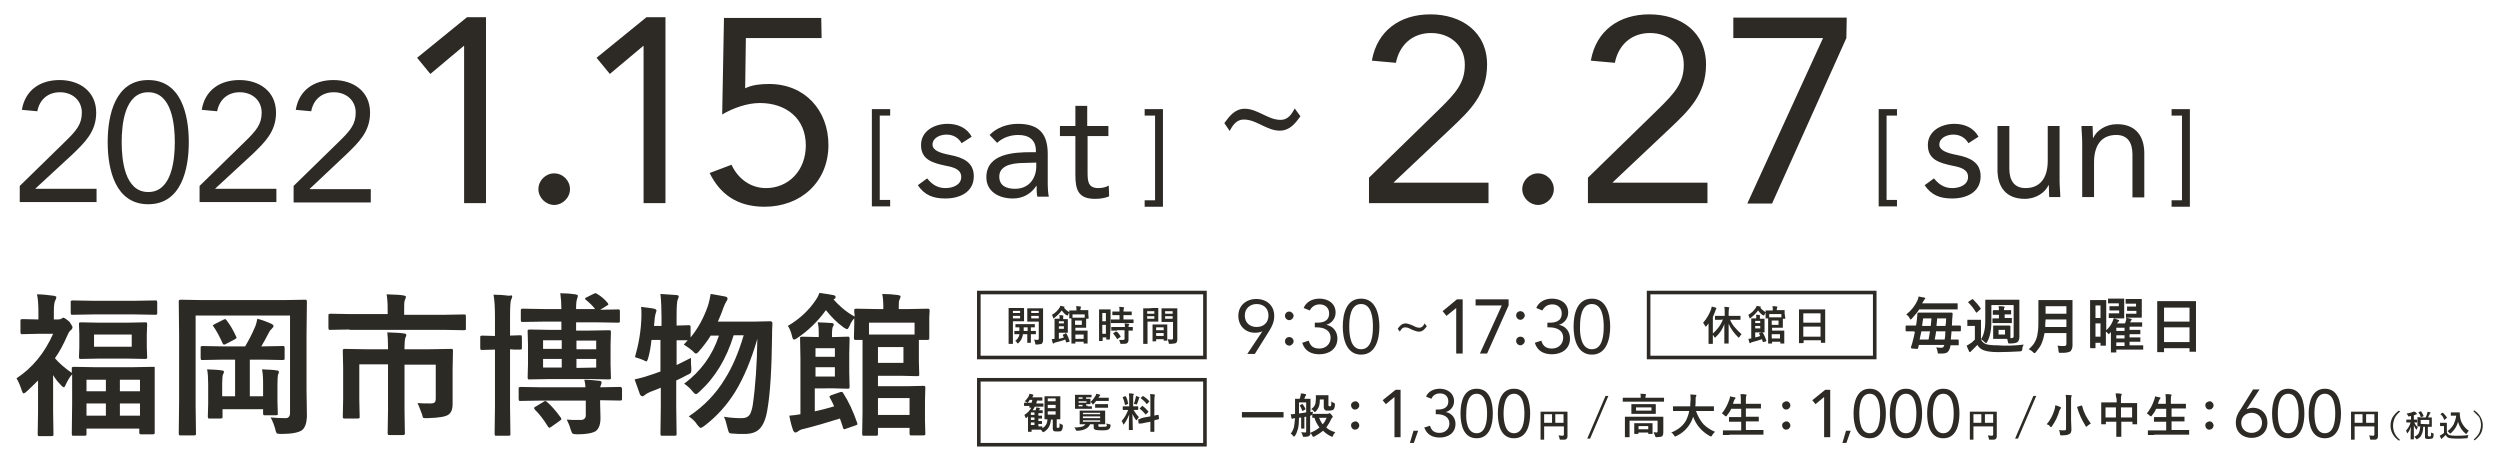 <?xml version="1.0" encoding="utf-8"?>
<!-- Generator: Adobe Illustrator 25.4.1, SVG Export Plug-In . SVG Version: 6.00 Build 0)  -->
<svg version="1.1" id="レイヤー_1" xmlns="http://www.w3.org/2000/svg" xmlns:xlink="http://www.w3.org/1999/xlink" x="0px"
	 y="0px" viewBox="0 0 696.5 129.8" style="enable-background:new 0 0 696.5 129.8;" xml:space="preserve">
<style type="text/css">
	.st0{fill:#2C2A25;}
	.st1{fill:#2D2A26;}
</style>
<g>
	<path class="st0" d="M20.2,91.1c0,0.4-0.2,0.7-0.5,0.9c-0.4,0.3-0.7,0.9-1,1.6c-1,2.3-2.1,4.4-3.4,6.2c1.1,1.3,2.7,2.7,4.7,4.1
		c0-0.5,0-0.9,0-1.2c0-0.2,0-0.4,0.1-0.4s0.2-0.1,0.4-0.1l5.7,0.1H37l5.7-0.1c0.2,0,0.4,0,0.4,0.1c0,0,0,0.2,0,0.4v5.1v4.6v8.1
		c0,0.2,0,0.3-0.1,0.4c-0.1,0-0.2,0.1-0.4,0.1h-3.3c-0.3,0-0.5-0.1-0.5-0.4v-1.2H24.1v1.5c0,0.2,0,0.4-0.1,0.4s-0.2,0.1-0.4,0.1
		h-3.1c-0.2,0-0.4,0-0.4-0.1s-0.1-0.2-0.1-0.4l0.1-8.3v-4.1v-4.2c-0.7,0.7-1.3,1.8-1.9,3.1c-0.1,0.3-0.3,0.5-0.4,0.5
		s-0.5-0.2-0.9-0.7c-0.6-0.6-1.4-1.5-2.1-2.7v10.1l0.1,6.4c0,0.2,0,0.4-0.1,0.4s-0.2,0.1-0.4,0.1H11c-0.2,0-0.4,0-0.4-0.1
		s-0.1-0.2-0.1-0.4l0.1-6.4V106c-1,1-2,2-3.1,3c-0.4,0.4-0.8,0.6-0.9,0.6c-0.2,0-0.3-0.2-0.5-0.7c-0.4-1.3-0.9-2.5-1.5-3.5
		c4.4-2.9,7.8-7,10.2-12.4h-4.2l-4.4,0.1c-0.2,0-0.4,0-0.4-0.1s-0.1-0.2-0.1-0.4v-3.2c0-0.2,0-0.4,0.1-0.4s0.2-0.1,0.4-0.1l4.5,0.1
		v-1.8c0-2.2-0.1-4-0.4-5.2c1.6,0,3.1,0.2,4.7,0.4c0.5,0.1,0.7,0.2,0.7,0.4c0,0.2-0.1,0.5-0.3,0.9C15.1,84.2,15,85.3,15,87v2h1.3
		c0.3,0,0.6-0.1,0.8-0.2c0.3-0.2,0.4-0.3,0.5-0.3c0.3,0,0.9,0.4,1.8,1.2C19.8,90.4,20.2,90.9,20.2,91.1z M25.9,87.6l-5.7,0.1
		c-0.3,0-0.4,0-0.4-0.1s-0.1-0.2-0.1-0.4v-3c0-0.2,0-0.4,0.1-0.4s0.2-0.1,0.4-0.1l5.7,0.1h11.7l5.7-0.1c0.3,0,0.4,0,0.4,0.1
		s0.1,0.2,0.1,0.4v3c0,0.2,0,0.4-0.1,0.4s-0.2,0.1-0.4,0.1l-5.7-0.1H25.9z M35.3,89.9l5.2-0.1c0.2,0,0.4,0,0.4,0.1s0.1,0.2,0.1,0.4
		l-0.1,2.8v3.6l0.1,2.8c0,0.2,0,0.4-0.1,0.4c0,0-0.2,0.1-0.4,0.1l-5.2-0.1h-7.6l-5.2,0.1c-0.2,0-0.4,0-0.4-0.1S22,99.7,22,99.5
		l0.1-2.8v-3.6L22,90.3c0-0.2,0-0.4,0.1-0.4s0.2-0.1,0.4-0.1l5.2,0.1H35.3z M24.1,105.8v3.2h5.4v-3.2H24.1z M24.1,115.8h5.4v-3.4
		h-5.4V115.8z M36.7,96.6v-3.4H26.2v3.4H36.7z M39,105.8h-5.6v3.2H39V105.8z M33.4,115.8H39v-3.4h-5.6V115.8z"/>
	<path class="st0" d="M75.4,116.3c1.3,0.1,2.7,0.2,4,0.2c0.6,0,0.9-0.1,1.1-0.4c0.2-0.2,0.3-0.6,0.3-1.1V87.9H54.5V113l0.1,7.8
		c0,0.2,0,0.4-0.1,0.4s-0.2,0.1-0.4,0.1h-3.8c-0.2,0-0.3,0-0.4-0.1c0,0-0.1-0.2-0.1-0.4l0.1-9V93.2l-0.1-9.1c0-0.3,0-0.4,0.1-0.5
		c0.1,0,0.2-0.1,0.4-0.1l5.8,0.1h23.1l5.8-0.1c0.2,0,0.4,0,0.4,0.1s0.1,0.2,0.1,0.4l-0.1,9.2v15.5l0.1,6.8c0,0.2,0,0.5,0,0.7
		c-0.1,1.7-0.5,2.9-1.3,3.6c-0.9,0.7-2.9,1.1-5.9,1.1c-0.7,0-1.1-0.1-1.2-0.2s-0.3-0.5-0.4-1.1C76.4,118.5,76,117.4,75.4,116.3z
		 M61.8,100.2l-5.4,0.1c-0.2,0-0.4,0-0.4-0.1s-0.1-0.2-0.1-0.4v-2.9c0-0.2,0-0.4,0.1-0.4s0.2-0.1,0.4-0.1l5.4,0.1h6.5
		c1-1.7,1.9-3.4,2.7-5.3c0.3-0.6,0.5-1.4,0.7-2.4c1.5,0.4,2.8,0.9,3.9,1.4c0.4,0.2,0.6,0.4,0.6,0.6s-0.1,0.4-0.4,0.7
		c-0.3,0.3-0.6,0.6-0.8,1c-1,1.9-1.7,3.2-2.2,4h0.6l5.4-0.1c0.2,0,0.4,0,0.4,0.1s0.1,0.2,0.1,0.4v2.9c0,0.2,0,0.4-0.1,0.4
		s-0.2,0.1-0.4,0.1l-5.4-0.1h-3.8v10.2h3.7V107c0-1.9-0.1-3.2-0.3-4.1c1.7,0.1,3.1,0.1,4.1,0.3c0.4,0,0.6,0.2,0.6,0.4
		c0,0.2-0.1,0.5-0.2,0.7s-0.2,1.1-0.2,2.8v4.7l0.1,3.4c0,0.2,0,0.4-0.1,0.4s-0.2,0.1-0.4,0.1h-3.1c-0.2,0-0.4,0-0.4-0.1
		c0,0-0.1-0.2-0.1-0.4V114H62v2.1c0,0.2,0,0.4-0.1,0.4s-0.2,0.1-0.4,0.1h-3.1c-0.2,0-0.4,0-0.4-0.1s-0.1-0.2-0.1-0.4l0.1-3.6V107
		c0-1.7-0.1-3.1-0.3-4.1c1.7,0.1,3.1,0.1,4.1,0.3c0.4,0,0.6,0.2,0.6,0.4c0,0.2-0.1,0.4-0.3,0.8c-0.1,0.3-0.2,1.1-0.2,2.6v3.4h3.6
		v-10.2L61.8,100.2L61.8,100.2z M63.1,89.2c1,1.3,1.9,2.8,2.7,4.6c0.1,0.1,0.1,0.2,0.1,0.3c0,0.1-0.2,0.3-0.6,0.5l-2.5,1.3
		C62.7,96,62.5,96,62.4,96s-0.3-0.1-0.4-0.4c-0.8-1.8-1.6-3.3-2.5-4.6c-0.1-0.1-0.2-0.2-0.2-0.3c0-0.1,0.2-0.2,0.5-0.4l2.4-1.2
		c0.2-0.1,0.4-0.2,0.5-0.2S63,89,63.1,89.2z"/>
	<path class="st0" d="M97.4,91.8L92,91.9c-0.2,0-0.4,0-0.4-0.1s-0.1-0.2-0.1-0.4V88c0-0.3,0-0.4,0.1-0.5c0.1,0,0.2-0.1,0.4-0.1
		l5.4,0.1H108V86c0-1.7-0.1-3-0.3-4c2.1,0.1,3.7,0.1,4.7,0.3c0.5,0.1,0.7,0.2,0.7,0.4c0,0.1-0.1,0.4-0.3,0.9
		c-0.2,0.4-0.2,1.2-0.2,2.5v1.6h11.3l5.4-0.1c0.2,0,0.4,0,0.4,0.1s0.1,0.2,0.1,0.4v3.4c0,0.2,0,0.4-0.1,0.4c0,0-0.2,0.1-0.4,0.1
		l-5.4-0.1H97.4V91.8z M116.3,112.3c1.3,0.1,2.5,0.1,3.6,0.1c0.6,0,1-0.1,1.2-0.3c0.2-0.2,0.3-0.6,0.3-1.1v-9.4h-8.7v12.8l0.1,6.4
		c0,0.3-0.2,0.4-0.5,0.4h-3.8c-0.2,0-0.4,0-0.4-0.1c0,0-0.1-0.2-0.1-0.4l0.1-6.4v-12.8h-8v9.8l0.1,4.8c0,0.2,0,0.4-0.1,0.4
		c0,0-0.2,0.1-0.4,0.1h-3.8c-0.3,0-0.4-0.2-0.4-0.5l0.1-4.9v-8.9l-0.1-4.6c0-0.3,0.1-0.5,0.4-0.5l6,0.1h6.2v-0.7
		c0-1.7-0.1-3.1-0.2-4c2,0.1,3.6,0.1,4.6,0.3c0.5,0,0.7,0.2,0.7,0.5c0,0.1-0.1,0.4-0.3,0.8c-0.1,0.4-0.2,1.2-0.2,2.4v0.7h7l6-0.1
		c0.2,0,0.4,0,0.4,0.1s0.1,0.2,0.1,0.4l-0.1,5v5.7v4.2c0,1.3-0.3,2.2-1,2.8c-0.8,0.7-2.8,1-6,1.1c-0.7,0-1.1,0-1.2-0.1
		s-0.2-0.4-0.3-0.9C117.1,114.3,116.8,113.2,116.3,112.3z"/>
	<path class="st0" d="M142.7,82.6c0,0.2-0.1,0.5-0.3,0.9s-0.3,2-0.3,4.8v5.2l2.8-0.1c0.2,0,0.4,0,0.4,0.1s0.1,0.2,0.1,0.4v3
		c0,0.2,0,0.4-0.1,0.4s-0.2,0.1-0.4,0.1c0,0-0.3,0-0.9,0c-0.6,0-1.2,0-1.9-0.1v16l0.1,7.6c0,0.2,0,0.4-0.1,0.4c0,0-0.2,0.1-0.4,0.1
		h-3.4c-0.2,0-0.4,0-0.4-0.1s-0.1-0.2-0.1-0.4l0.1-7.5v-16h-0.1l-3.5,0.1c-0.2,0-0.4,0-0.4-0.1s-0.1-0.2-0.1-0.4v-3
		c0-0.2,0-0.4,0.1-0.4s0.2-0.1,0.4-0.1l3.5,0.1h0.1v-5c0-2.7-0.1-4.9-0.4-6.5c1.5,0,3,0.1,4.4,0.3C142.5,82.2,142.7,82.3,142.7,82.6
		z M157.9,116.9c1.2,0.1,2.1,0.1,2.7,0.1c0.4,0,0.8,0,1.2,0c0.9,0,1.4-0.5,1.4-1.3v-4.1h-12.3l-5.9,0.1c-0.2,0-0.4,0-0.4-0.1
		s-0.1-0.2-0.1-0.4v-2.9c0-0.2,0-0.4,0.1-0.4s0.2-0.1,0.4-0.1l5.9,0.1h12.2c0-0.5-0.1-1.3-0.3-2.1c1.7,0,3.1,0.2,4.2,0.3
		c0.4,0,0.6,0.2,0.6,0.5c0,0.2-0.1,0.5-0.2,0.7c-0.1,0.2-0.1,0.4-0.2,0.6l5.6-0.1c0.3,0,0.5,0.2,0.5,0.6v2.7c0,0.2,0,0.3-0.1,0.4
		c0,0-0.2,0.1-0.4,0.1l-5.6-0.1v0.9l0.1,4c0,1.8-0.4,3-1.3,3.7c-1,0.6-2.7,0.9-5.2,0.9c-0.7,0-1.1-0.1-1.3-0.2
		c-0.1-0.1-0.3-0.5-0.5-1.1C158.7,118.6,158.3,117.7,157.9,116.9z M165.5,81.8c0.2-0.1,0.4-0.1,0.5-0.1s0.2,0.1,0.4,0.2
		c1,0.6,2,1.4,2.9,2.5c0.1,0.2,0.2,0.3,0.2,0.4s-0.2,0.2-0.5,0.4l-1.8,1.1l5-0.1c0.2,0,0.4,0,0.4,0.1c0,0,0.1,0.2,0.1,0.3v2.8
		c0,0.2,0,0.4-0.1,0.4s-0.2,0.1-0.4,0.1l-5.9-0.1h-5.8v2.3h3.5l5.7-0.1c0.2,0,0.4,0,0.4,0.1s0.1,0.2,0.1,0.4l-0.1,3.7v5.3l0.1,3.7
		c0,0.2,0,0.4-0.1,0.4c0,0-0.2,0.1-0.4,0.1l-5.7-0.1h-10.8l-5.7,0.1c-0.2,0-0.4,0-0.4-0.1s-0.1-0.2-0.1-0.4l0.1-3.7V96l-0.1-3.7
		c0-0.2,0-0.4,0.1-0.4s0.2-0.1,0.4-0.1l5.7,0.1h3.2v-2.3h-4.9l-5.9,0.1c-0.2,0-0.4,0-0.4-0.1s-0.1-0.2-0.1-0.4v-2.8
		c0-0.3,0.2-0.4,0.5-0.4l5.9,0.1h4.9c0-1.5-0.1-3-0.3-4.4c1.5,0,2.9,0.1,4.2,0.3c0.5,0.1,0.7,0.2,0.7,0.4c0,0.2-0.1,0.4-0.2,0.8
		c-0.2,0.4-0.3,1.4-0.3,2.9h5.3c-0.6-0.8-1.5-1.7-2.6-2.6c-0.2-0.1-0.2-0.2-0.2-0.3c0-0.1,0.1-0.2,0.3-0.3L165.5,81.8z M152.3,111.9
		c1.3,1.1,2.6,2.6,3.9,4.4c0.1,0.2,0.2,0.3,0.2,0.4c0,0.2-0.1,0.3-0.4,0.5l-2.4,1.7c-0.3,0.2-0.5,0.3-0.5,0.3
		c-0.1,0-0.2-0.1-0.4-0.3c-1.2-2-2.5-3.6-3.7-4.8c-0.1-0.2-0.2-0.3-0.2-0.4s0.1-0.3,0.4-0.4l2.3-1.4c0.2-0.1,0.3-0.2,0.4-0.2
		S152.1,111.8,152.3,111.9z M151.3,97.2h5.2v-2.4h-5.2V97.2z M151.3,102.4h5.2V100h-5.2V102.4z M166.1,94.9h-5.5v2.4h5.5V94.9z
		 M166.1,102.4V100h-5.5v2.5L166.1,102.4L166.1,102.4z"/>
	<path class="st0" d="M176.9,99.5c1-3.5,1.7-7.2,1.8-11.3c0-0.3,0-0.6,0-0.9c0-0.6,0-1.2-0.1-1.8c1.5,0.2,2.7,0.3,3.6,0.5
		c0.4,0.1,0.7,0.3,0.7,0.5s-0.1,0.4-0.2,0.7c-0.1,0.3-0.2,0.8-0.3,1.5c-0.1,0.9-0.1,1.6-0.2,2.1h2.1v-2.4c0-2.4-0.1-4.6-0.3-6.5
		c1.6,0.1,3.1,0.2,4.4,0.3c0.5,0,0.7,0.2,0.7,0.4c0,0.2-0.1,0.5-0.3,0.9s-0.3,2-0.3,4.8v2.4l3.4-0.1c0.3,0,0.5,0.1,0.5,0.4v3
		c2-2.4,3.6-5.3,4.8-8.7c0.4-1.2,0.6-2.4,0.8-3.4c1.7,0.3,3.1,0.5,4,0.7c0.5,0.1,0.7,0.3,0.7,0.6c0,0.2-0.1,0.5-0.4,0.9
		c-0.2,0.3-0.5,0.9-0.9,2c-0.3,1-0.8,2.1-1.4,3.5h10l4.6-0.1c0.4,0,0.6,0.2,0.6,0.6c-0.1,1.5-0.1,2.7-0.1,3.3
		c-0.1,9.2-0.5,16.1-1.3,20.7c-0.4,2.5-1.1,4.3-2.2,5.4c-1,1-2.4,1.4-4.2,1.4c-1.3,0-2.3,0-3.1-0.1c-0.7,0-1.1-0.1-1.2-0.3
		c-0.1-0.1-0.2-0.5-0.4-1.2c-0.3-1.3-0.6-2.4-1-3.2c1.7,0.3,3.3,0.4,5,0.4c1,0,1.7-0.3,2.2-1c0.3-0.5,0.6-1.4,0.8-2.5
		c0.8-5.5,1.2-11.7,1.3-18.6c-1.7,5.9-3.8,10.9-6.2,14.8c-2.3,3.7-5.1,6.8-8.5,9.4c-0.5,0.4-0.9,0.6-1.1,0.6c-0.2,0-0.5-0.3-0.9-0.8
		c-0.6-1-1.4-1.7-2.4-2.4c4.2-2.8,7.6-6.3,10.1-10.5c2.1-3.3,3.8-7.4,5.2-12.1h-2.8c-2,6.5-5.1,11.7-9.5,15.7
		c-0.5,0.5-0.8,0.7-1,0.7s-0.5-0.2-0.9-0.7c-0.7-0.9-1.5-1.6-2.4-2.2c4.6-3.4,7.9-7.9,9.7-13.4H198c-0.9,1.5-2,2.9-3.2,4.3
		c-0.4,0.5-0.7,0.7-0.9,0.7s-0.5-0.2-0.9-0.7c-0.7-0.6-1.5-1.2-2.5-1.8l1.1-1.2c-0.2,0-0.5,0-1.2,0s-1.4,0-1.9,0v6.9
		c1.7-0.8,3-1.5,4-2c0,1.3,0,2.3,0.1,2.9c0,0.3,0,0.6,0,0.7c0,0.3-0.1,0.6-0.3,0.7c-0.1,0.1-0.4,0.3-0.9,0.5c-1.1,0.6-2.1,1.1-3,1.5
		v7.3l0.1,7.6c0,0.2,0,0.4-0.1,0.4s-0.2,0.1-0.4,0.1h-3.5c-0.2,0-0.4,0-0.4-0.1s-0.1-0.2-0.1-0.4l0.1-7.5V108
		c-0.4,0.2-1.4,0.6-3,1.2c-0.8,0.4-1.2,0.6-1.4,0.8c-0.3,0.3-0.5,0.4-0.7,0.4c-0.3,0-0.5-0.2-0.7-0.5c-0.3-0.8-0.8-2.2-1.5-4.2
		c1.3-0.3,2.6-0.6,4-1.1c0.7-0.2,1.8-0.6,3.2-1.1v-8.8h-2.5c-0.2,1.9-0.5,3.6-0.9,5c-0.2,0.7-0.4,1-0.5,1s-0.4-0.1-0.9-0.4
		C178.7,100.1,177.9,99.8,176.9,99.5z"/>
	<path class="st0" d="M258.9,94.2c0,0.2,0,0.4-0.1,0.4s-0.2,0.1-0.4,0.1H256c0,0.4,0,1.2,0,2.5v3.6l0.1,3.5c0,0.2,0,0.4-0.1,0.4
		c0,0-0.2,0.1-0.4,0.1l-4.2-0.1h-6.8v2.9h8l4.6-0.1c0.3,0,0.4,0,0.5,0.1c0,0,0.1,0.2,0.1,0.3l-0.1,3.8v5.4l0.1,3.7
		c0,0.2,0,0.4-0.1,0.4s-0.2,0.1-0.4,0.1h-3.4c-0.2,0-0.4,0-0.4-0.1s-0.1-0.2-0.1-0.4v-1.6h-8.8v1.7c0,0.2,0,0.4-0.1,0.4
		s-0.2,0.1-0.4,0.1h-3.4c-0.2,0-0.4,0-0.4-0.1s-0.1-0.2-0.1-0.4l0.1-5.9V99.6v-4.9h-1.9c-0.2,0-0.4,0-0.4-0.1s-0.1-0.2-0.1-0.4
		l0.1-4.1v-1.4c-0.6,0.6-1,1.3-1.3,2.1c-0.3,0.6-0.5,0.9-0.7,0.9s-0.5-0.2-1-0.5c-1.8-1.3-3.4-2.9-4.9-4.8c-2.2,3.1-4.9,5.7-8,7.8
		c-0.4,0.3-0.7,0.4-0.9,0.4s-0.4-0.3-0.5-0.8c-0.3-1.3-0.7-2.3-1.2-3c3.4-2,6-4.5,7.9-7.4c0.3-0.4,0.6-1,0.9-1.8
		c1.5,0.2,2.7,0.4,3.8,0.6c0.5,0.1,0.7,0.3,0.7,0.5c0,0.3-0.1,0.5-0.4,0.6l-0.2,0.1c1.6,1.8,3.5,3.5,5.9,4.8c0-0.3,0-0.7-0.1-1.2
		c0-0.3,0-0.5,0-0.5c0-0.2,0-0.4,0.1-0.4s0.2-0.1,0.4-0.1l5.5,0.1h2.1V86c0-1.8-0.1-3.1-0.3-4.1c1.6,0,3,0.1,4.4,0.3
		c0.5,0.1,0.7,0.2,0.7,0.4c0,0.2-0.1,0.5-0.3,0.9c-0.2,0.3-0.2,1-0.2,2.2v0.4h2.6l5.4-0.1c0.3,0,0.4,0,0.5,0.1
		c0,0.1,0.1,0.2,0.1,0.4l-0.1,1.9V90L258.9,94.2z M234.9,109.5c1.5,2.3,2.8,5.1,3.9,8.3c0,0.2,0.1,0.3,0.1,0.3
		c0,0.2-0.2,0.3-0.5,0.4l-2.6,0.9c-0.3,0.1-0.5,0.2-0.6,0.2s-0.2-0.1-0.3-0.3c0-0.1-0.3-1-0.9-2.7c-3.5,1.1-6.9,2.1-10.1,2.9
		c-0.6,0.1-1.1,0.3-1.6,0.7c-0.3,0.2-0.5,0.3-0.7,0.3s-0.4-0.2-0.6-0.5c-0.4-1.1-0.8-2.5-1.1-4.2c1.1-0.1,2.1-0.2,3.1-0.4V99.7
		l-0.1-5.4c0-0.2,0-0.4,0.1-0.4s0.2-0.1,0.4-0.1l4.5,0.1h0.2v-1.3c0-1.2-0.1-2.1-0.3-2.8c1.8,0.1,3.1,0.1,3.9,0.2
		c0.4,0,0.6,0.2,0.6,0.5c0,0.1-0.1,0.3-0.3,0.6c-0.1,0.3-0.2,0.8-0.2,1.5v1.3h0.7l3.7-0.1c0.2,0,0.4,0,0.4,0.1s0.1,0.2,0.1,0.4
		l-0.1,4.2v5.2l0.1,4.2c0,0.3-0.2,0.4-0.5,0.4l-3.7-0.1H227v6.4c1.9-0.4,3.7-0.9,5.4-1.4c-0.4-0.9-0.8-1.7-1.2-2.4
		c-0.1-0.1-0.1-0.2-0.1-0.3c0-0.1,0.2-0.3,0.5-0.4l2.3-0.8c0.2-0.1,0.4-0.1,0.5-0.1C234.6,109.1,234.7,109.2,234.9,109.5z M232.6,97
		h-5.4v2.4h5.4V97z M232.6,104.9v-2.6h-5.4v2.6H232.6z M254.8,89.9h-12.7v3.3c0.5,0,1.7,0,3.6,0h5.7c1.8,0,2.9,0,3.4,0V89.9z
		 M251.7,101.1v-4.4h-7.1v4.4H251.7z M253.4,110.9h-8.8v4.7h8.8V110.9z"/>
</g>
<g>
	<g>
		<path class="st1" d="M5.5,51.8l12.6-12.3c3.2-3.1,4.7-4.9,4.7-8.1c0-3.5-2.7-5.7-6.1-5.7S11,27.8,10.4,31l-4.3-0.4
			c0.9-5.5,5.1-8.3,10.5-8.3c5.5,0,10.2,3.1,10.2,9.1c0,5.3-3.2,8.3-6.5,11.5L9.9,52.5v0.1h17v3.7H5.5V51.8z"/>
		<path class="st1" d="M41.3,22.3c9.2,0,11.3,9.7,11.3,17.3s-2.1,17.3-11.3,17.3S30,47.2,30,39.6S32.1,22.3,41.3,22.3z M41.3,53.5
			c6.6,0,7.4-9,7.4-13.9s-0.8-13.9-7.4-13.9s-7.4,9-7.4,13.9S34.7,53.5,41.3,53.5z"/>
		<path class="st1" d="M55.6,51.8l12.6-12.3c3.2-3.1,4.7-4.9,4.7-8.1c0-3.5-2.7-5.7-6.1-5.7s-5.7,2.1-6.3,5.3l-4.3-0.4
			c0.9-5.5,5.1-8.3,10.5-8.3c5.5,0,10.2,3.1,10.2,9.1c0,5.3-3.2,8.3-6.5,11.5L60,52.5v0.1h17v3.7H55.6V51.8z"/>
		<path class="st1" d="M81.8,51.8l12.6-12.3c3.2-3.1,4.7-4.9,4.7-8.1c0-3.5-2.7-5.7-6.1-5.7s-5.7,2.1-6.3,5.3l-4.3-0.4
			c0.9-5.5,5.1-8.3,10.5-8.3c5.5,0,10.2,3.1,10.2,9.1c0,5.3-3.2,8.3-6.5,11.5l-10.3,9.7v0.1h17v3.7H81.8V51.8z"/>
	</g>
	<g>
		<path class="st1" d="M135.4,56.6h-6.1V12.8h-0.1l-9.3,7.8l-3.7-4.5l13.9-11.3h5.3L135.4,56.6L135.4,56.6z"/>
		<path class="st1" d="M158.8,52.7c0,2.4-2.1,4.4-4.4,4.4s-4.4-2-4.4-4.4s2-4.4,4.4-4.4S158.8,50.3,158.8,52.7z"/>
		<path class="st1" d="M185.4,56.6h-6.1V12.8h-0.1l-9.3,7.8l-3.7-4.5l13.9-11.3h5.3L185.4,56.6L185.4,56.6z"/>
		<path class="st1" d="M228.9,10.6h-21.1l-0.2,14c2-1,4.5-1.2,6.7-1.2c9.9,0,16.5,7.3,16.5,17c0,10.3-7.7,17.2-17.8,17.2
			c-7.8,0-12.5-3.7-15.3-9.4l6.1-2.3c1.8,3.9,5.3,6.5,9.6,6.5c6.2,0,11.1-4.8,11.1-11.9c0-7.6-5.6-11.8-12.8-11.8
			c-3.5,0-7.5,1.4-10.5,3.2L201.7,5h27.1L228.9,10.6L228.9,10.6z"/>
	</g>
	<g>
		<path class="st1" d="M381.3,49.6l19.5-19c4.9-4.8,7.3-7.5,7.3-12.6c0-5.4-4.2-8.8-9.4-8.8c-5.2,0-8.8,3.3-9.8,8.3l-6.7-0.6
			c1.5-8.5,8-12.9,16.3-12.9c8.6,0,15.8,4.8,15.8,14c0,8.3-4.9,12.9-10.1,17.8l-15.9,15v0.1h26.4v5.7h-33.3v-7H381.3z"/>
		<path class="st1" d="M432.9,52.7c0,2.4-2.1,4.4-4.4,4.4s-4.4-2-4.4-4.4s2-4.4,4.4-4.4S432.9,50.3,432.9,52.7z"/>
		<path class="st1" d="M442.3,49.6l19.5-19c4.9-4.8,7.3-7.5,7.3-12.6c0-5.4-4.2-8.8-9.4-8.8c-5.2,0-8.8,3.3-9.8,8.3l-6.7-0.6
			c1.5-8.5,8-12.9,16.3-12.9c8.6,0,15.8,4.8,15.8,14c0,8.3-4.9,12.9-10.1,17.8l-15.9,15v0.1h26.4v5.7h-33.3v-7H442.3z"/>
		<path class="st1" d="M514.4,10.6l-20.7,46.1h-6.9l21.1-46.1h-25V4.9h31.6L514.4,10.6L514.4,10.6z"/>
	</g>
	<g>
		<path class="st1" d="M362.3,32.4c-1.4,1.9-2.9,4-5.8,4c-1.7,0-3.2-0.7-4.7-1.4c-1.7-0.8-3.3-1.7-5.3-1.7s-3.1,1.6-3.9,3.2
			l-1.5-2.2c1.4-1.9,2.9-4,5.7-4c1.7,0,3.2,0.7,4.7,1.4c1.7,0.8,3.3,1.7,5.3,1.7s3.1-1.6,3.9-3.2L362.3,32.4z"/>
	</g>
	<g>
		<g>
			<path class="st1" d="M258.3,49.7c1.3,1.6,2.8,2.7,5.1,2.7c2.1,0,4.4-0.9,4.4-3.1c0-2.1-2.1-2.7-4.2-3.1c-3.8-0.8-7-1.7-7-5.8
				c0-3.9,3.7-5.9,7.4-5.9c2.8,0,5.4,1.1,6.7,3.6l-2.8,1.8c-0.8-1.4-2.2-2.4-4.2-2.4c-1.8,0-3.9,0.9-3.9,2.8c0,1.7,2.4,2.4,5,2.9
				c3.5,0.7,6.5,2,6.5,5.9c0,4.5-4,6.2-7.9,6.2c-3.4,0-5.8-0.9-7.7-3.7L258.3,49.7z"/>
			<path class="st1" d="M275.7,37.6c2-2.1,5-3.1,7.9-3.1c5.9,0,8.3,2.8,8.3,8.4v8.5c0,1.1,0.1,2.4,0.3,3.4H289
				c-0.2-0.9-0.2-2.1-0.2-3h-0.1c-1.3,2-3.5,3.5-6.5,3.5c-4,0-7.4-2-7.4-5.9c0-6.6,7.6-7,12.5-7h1.3V42c0-2.9-1.8-4.4-4.9-4.4
				c-2.1,0-4.3,0.7-5.9,2.2L275.7,37.6z M285.3,45.4c-4.2,0-6.9,1.1-6.9,3.8c0,2.5,1.9,3.4,4.4,3.4c3.8,0,5.8-2.8,5.9-6v-1.3
				L285.3,45.4L285.3,45.4z"/>
			<path class="st1" d="M308.8,37.9H303v9.9c0,2.5,0,4.6,3,4.6c1,0,2-0.2,2.9-0.7l0.1,3c-1.1,0.5-2.6,0.7-3.9,0.7
				c-4.7,0-5.5-2.5-5.5-6.7V37.9h-4.3v-2.8h4.3v-5.6h3.3v5.6h5.9V37.9z"/>
		</g>
		<g>
			<path class="st1" d="M248,32.2h-2.9v23.5h2.9v1.8h-5.1V30.4h5.1V32.2z"/>
		</g>
		<g>
			<path class="st1" d="M318.9,30.4h5.1v27.2h-5.1v-1.8h2.9V32.2h-2.9V30.4z"/>
		</g>
	</g>
	<g>
		<g>
			<path class="st1" d="M538.8,49.7c1.3,1.6,2.8,2.7,5.1,2.7c2.1,0,4.4-0.9,4.4-3.1c0-2.1-2.1-2.7-4.2-3.1c-3.8-0.8-7-1.7-7-5.8
				c0-3.9,3.7-5.9,7.4-5.9c2.8,0,5.4,1.1,6.7,3.6l-2.8,1.8c-0.8-1.4-2.2-2.4-4.2-2.4c-1.8,0-3.9,0.9-3.9,2.8c0,1.7,2.4,2.4,5,2.9
				c3.5,0.7,6.5,2,6.5,5.9c0,4.5-4,6.2-7.9,6.2c-3.4,0-5.8-0.9-7.7-3.7L538.8,49.7z"/>
			<path class="st1" d="M573.8,50.2c0,1.8,0.2,3.4,0.2,4.7h-3.1c0-1.1-0.1-2.2-0.1-3.3h-0.1c-0.9,2-3.4,3.8-6.6,3.8
				c-5.2,0-7.6-3.3-7.6-8.1V35.1h3.3V47c0,3.3,1.4,5.4,4.5,5.4c4.3,0,6.2-3.1,6.2-7.6v-9.7h3.3L573.8,50.2L573.8,50.2z"/>
			<path class="st1" d="M580.1,39.8c0-1.8-0.2-3.4-0.2-4.7h3.1c0,1.1,0.1,2.2,0.1,3.3h0.1c0.9-2,3.4-3.8,6.6-3.8
				c5.2,0,7.6,3.3,7.6,8.1V55h-3.3V43c0-3.3-1.4-5.4-4.5-5.4c-4.3,0-6.2,3.1-6.2,7.6v9.7h-3.3L580.1,39.8L580.1,39.8z"/>
		</g>
		<g>
			<path class="st1" d="M528.5,32.2h-2.9v23.5h2.9v1.8h-5.1V30.4h5.1V32.2z"/>
		</g>
		<g>
			<path class="st1" d="M605,30.4h5.1v27.2H605v-1.8h2.9V32.2H605V30.4z"/>
		</g>
	</g>
</g>
<g>
	<path class="st0" d="M347.8,116.3h-1.7c-0.1,0-0.1,0-0.1-0.1v-1.3c0-0.1,0-0.1,0.1-0.1h1.7h8h1.7c0.1,0,0.1,0,0.1,0.1v1.3
		c0,0.1,0,0.1-0.1,0.1h-1.7H347.8z"/>
	<path class="st0" d="M372,120.4c-0.2,0.3-0.5,0.6-0.6,1c-0.1,0.2-0.2,0.3-0.2,0.3s-0.1,0-0.3-0.1c-0.9-0.4-1.7-1-2.3-1.6
		c-0.7,0.6-1.5,1.1-2.4,1.6c-0.2,0.1-0.3,0.1-0.3,0.1c-0.1,0-0.2-0.1-0.3-0.3c-0.1-0.3-0.3-0.6-0.5-0.7c0,0.3-0.1,0.5-0.3,0.7
		c-0.2,0.2-0.7,0.3-1.4,0.3c-0.1,0-0.1,0-0.2,0s-0.2,0-0.2-0.1c0,0,0-0.1-0.1-0.3c-0.1-0.3-0.2-0.6-0.4-0.9c0.3,0,0.7,0.1,1.1,0.1
		c0.2,0,0.3-0.1,0.3-0.4v-4c-0.1,0-0.3,0-0.5,0.1v2v1.1c0,0.1,0,0.1,0,0.1h-0.1h-0.7c-0.1,0-0.1,0-0.1,0v-0.1v-1.1v-1.9l-0.6,0.1
		c0,1.3-0.1,2.4-0.3,3.1c-0.2,0.7-0.4,1.3-0.8,1.9c-0.1,0.2-0.2,0.2-0.3,0.2c-0.1,0-0.1,0-0.2-0.1c-0.2-0.3-0.4-0.5-0.7-0.7
		c0.4-0.5,0.7-1.1,0.9-1.8c0.1-0.6,0.2-1.4,0.3-2.5c-0.3,0-0.5,0.1-0.6,0.1s-0.1,0.1-0.2,0.1s-0.1-0.1-0.2-0.2
		c0-0.1-0.1-0.5-0.2-1.1c0.4,0,0.8,0,1.2-0.1v-2.2v-1.9c0-0.1,0-0.1,0.1-0.1h1.2c0-0.1,0.1-0.3,0.2-0.7c0.1-0.3,0.1-0.5,0.1-0.8
		c0.5,0,0.9,0.1,1.3,0.2c0.1,0,0.2,0.1,0.2,0.2s0,0.1-0.1,0.2s-0.1,0.2-0.2,0.3c0,0.1-0.1,0.2-0.1,0.3c-0.1,0.1-0.1,0.2-0.1,0.3h0.3
		h1.3c0.1,0,0.1,0,0.1,0.1v1.9v1.7l0.7-0.1c-0.1,0.3-0.1,0.5-0.1,0.7l0.1-0.1h1.5h2.6c0.1,0,0.2,0,0.3-0.1c0.1,0,0.1-0.1,0.2-0.1
		s0.3,0.1,0.5,0.4c0.3,0.3,0.4,0.5,0.4,0.6s0,0.2-0.1,0.2c-0.1,0.1-0.2,0.2-0.3,0.4c-0.4,0.9-0.9,1.7-1.4,2.4
		C370.1,119.7,370.9,120.1,372,120.4z M363.9,114.9v-2.8h-2v3.1C362.6,115.1,363.3,115,363.9,114.9z M363,112.7
		c0.3,0.4,0.5,0.8,0.7,1.2c0,0.1,0,0.1,0,0.1s0,0.1-0.1,0.1l-0.5,0.3c-0.1,0.1-0.2,0.1-0.2,0.1s-0.1,0-0.1-0.1
		c-0.2-0.5-0.4-1-0.6-1.3l-0.1-0.1c0,0,0-0.1,0.1-0.1l0.5-0.3c0.1,0,0.1-0.1,0.1-0.1C362.9,112.6,362.9,112.6,363,112.7z
		 M365.1,115.8H365v2.7v1.8c0,0.1,0,0.2,0,0.3c1-0.4,1.9-0.9,2.6-1.5c-0.6-0.8-1.1-1.7-1.4-2.7h-0.5c-0.1,0-0.1,0-0.1,0v-0.1v-1
		c0,0.2-0.1,0.3-0.1,0.3C365.4,115.7,365.3,115.7,365.1,115.8z M365.3,114c0.5-0.4,0.8-0.7,1-1.1s0.3-1,0.3-1.7v-1
		c0-0.1,0-0.1,0-0.1h0.1h1.1h1.1h1.1c0.1,0,0.1,0,0.1,0v0.1v1.1v1.5c0,0.2,0,0.3,0.1,0.3c0,0,0.1,0.1,0.3,0.1c0.1,0,0.2,0,0.3-0.1
		c0.1-0.2,0.1-0.6,0.1-1.3c0.2,0.2,0.5,0.4,0.8,0.5c0.1,0,0.2,0.1,0.2,0.3c0,0,0,0.1,0,0.2c0,0.6-0.2,1.1-0.4,1.3
		c-0.2,0.2-0.7,0.3-1.3,0.3c-0.3,0-0.5,0-0.7,0c-0.1,0-0.3-0.1-0.4-0.2c-0.2-0.2-0.3-0.5-0.3-0.9v-2h-1.1c0,0.9-0.1,1.6-0.3,2.1
		c-0.2,0.4-0.4,0.8-0.8,1.2c-0.1,0.1-0.2,0.2-0.3,0.2c-0.1,0-0.2-0.1-0.3-0.3C365.8,114.3,365.6,114.1,365.3,114z M369.6,116.4h-2.1
		c0.3,0.7,0.6,1.3,1,1.8C369,117.7,369.3,117.1,369.6,116.4z"/>
	<path class="st0" d="M377.6,111.8c0.3,0,0.6,0.1,0.8,0.4c0.2,0.2,0.3,0.5,0.3,0.7c0,0.3-0.1,0.6-0.4,0.9c-0.2,0.2-0.5,0.3-0.8,0.3
		s-0.6-0.1-0.8-0.4c-0.2-0.2-0.3-0.5-0.3-0.8s0.1-0.6,0.4-0.8C377.1,111.9,377.3,111.8,377.6,111.8z M377.6,117.4
		c0.3,0,0.6,0.1,0.8,0.4c0.2,0.2,0.3,0.5,0.3,0.7c0,0.3-0.1,0.6-0.4,0.9c-0.2,0.2-0.5,0.3-0.8,0.3s-0.6-0.1-0.8-0.4
		c-0.2-0.2-0.3-0.5-0.3-0.8s0.1-0.6,0.4-0.8C377.1,117.5,377.3,117.4,377.6,117.4z"/>
</g>
<g>
	<path class="st0" d="M448.1,110.3l-5.1,11.9h-0.8l5.1-11.9H448.1z"/>
</g>
<g>
	<path class="st0" d="M567.3,110.3l-5.1,11.9h-0.8l5.1-11.9H567.3z"/>
</g>
<g>
	<path class="st0" d="M434.2,121.3c0.3,0,0.7,0.1,1.1,0.1c0.1,0,0.2,0,0.3-0.1c0,0,0.1-0.1,0.1-0.2v-2.3h-5.5v2v1.6
		c0,0.1,0,0.1,0,0.1s0,0-0.1,0h-0.8h-0.1c0,0,0,0,0-0.1v-1.8v-4v-1.8c0-0.1,0-0.1,0-0.1s0,0,0.1,0h1.3h4.7h1.3c0.1,0,0.1,0,0.1,0
		s0,0,0,0.1v1.9v3.2v1.6c0,0.4-0.1,0.6-0.3,0.8c-0.1,0.1-0.3,0.2-0.5,0.2s-0.6,0-1,0c-0.2,0-0.3,0-0.3,0s-0.1-0.1-0.1-0.3
		C434.4,121.8,434.3,121.5,434.2,121.3z M430.2,117.8h2.2v-2.4h-2.2V117.8z M435.6,115.4h-2.3v2.4h2.3V115.4z"/>
</g>
<g>
	<path class="st1" d="M390.1,121.8h-1.6v-11.2l0,0l-2.4,2l-0.9-1.1l3.6-2.9h1.4v13.2H390.1z"/>
	<path class="st1" d="M400,114.1h0.5c1.3,0,3-0.3,3-2.3c0-1.3-0.9-2.2-2.3-2.2c-1.1,0-2,0.5-2.4,1.5l-1.5-0.6
		c0.6-1.5,2.2-2.2,3.8-2.2c2.1,0,4,1.2,4,3.5c0,1.4-0.9,2.6-2.3,3l0,0c1.7,0.3,2.7,1.7,2.7,3.3c0,2.5-2,3.8-4.4,3.8
		c-2,0-3.6-0.8-4.3-2.8l1.6-0.5c0.4,1.4,1.2,2,2.7,2s2.7-1.1,2.7-2.6c0-1.9-1.7-2.6-3.4-2.6H400V114.1z"/>
	<path class="st1" d="M411.4,108.3c3.7,0,4.5,3.8,4.5,6.9c0,3-0.8,6.9-4.5,6.9s-4.5-3.8-4.5-6.9
		C406.9,112.1,407.7,108.3,411.4,108.3z M411.4,120.7c2.6,0,2.9-3.6,2.9-5.5s-0.3-5.5-2.9-5.5s-2.9,3.6-2.9,5.5
		C408.4,117.1,408.7,120.7,411.4,120.7z"/>
	<path class="st1" d="M421.8,108.3c3.7,0,4.5,3.8,4.5,6.9c0,3-0.8,6.9-4.5,6.9s-4.5-3.8-4.5-6.9
		C417.3,112.1,418.1,108.3,421.8,108.3z M421.8,120.7c2.6,0,2.9-3.6,2.9-5.5s-0.3-5.5-2.9-5.5s-2.9,3.6-2.9,5.5
		S419.2,120.7,421.8,120.7z"/>
</g>
<g>
	<path class="st1" d="M393.9,123.4h-1.1l1-3.4h1.3L393.9,123.4z"/>
</g>
<g>
	<path class="st0" d="M453.9,111.9h-1.7c-0.1,0-0.1,0-0.1,0v-0.1v-0.9c0-0.1,0-0.1,0-0.1h0.1h1.7h3.2l0,0c0-0.5,0-0.9-0.1-1.1
		c0.4,0,0.9,0,1.4,0.1c0.1,0,0.2,0.1,0.2,0.1s0,0.1-0.1,0.3c0,0.1-0.1,0.3-0.1,0.6l0,0h3.4h1.7c0.1,0,0.1,0,0.1,0v0.1v0.9
		c0,0.1,0,0.1,0,0.1h-0.1h-1.7H453.9z M460.7,120.4c0.4,0,0.6,0.1,0.8,0.1c0.2,0,0.3-0.1,0.3-0.4v-2.9H454v3v1.5c0,0.1,0,0.1,0,0.1
		h-0.1h-1.1c-0.1,0-0.1,0-0.1,0v-0.1v-1.5v-2.6v-1.4c0-0.1,0-0.1,0-0.1h0.1h1.8h6.9h1.8c0.1,0,0.1,0,0.1,0v0.1v1.5v1.1v1.7
		c0,0.4-0.1,0.8-0.3,1c-0.1,0.1-0.3,0.2-0.5,0.2s-0.5,0.1-1,0.1c-0.2,0-0.3,0-0.4-0.1c0,0-0.1-0.2-0.1-0.3
		C460.9,120.9,460.8,120.6,460.7,120.4z M459.5,112.6h1.7c0.1,0,0.1,0,0.1,0v0.1v0.9v0.8v0.8c0,0.1,0,0.1,0,0.1h-0.1h-1.7h-3.2h-1.7
		c-0.1,0-0.1,0-0.1,0v-0.1v-0.8v-0.8v-0.9c0-0.1,0-0.1,0-0.1h0.1h1.7H459.5z M456.4,120.9h-1c-0.1,0-0.1,0-0.1,0v-0.1v-1.5v-0.5V118
		c0-0.1,0-0.1,0-0.1h0.1h1.4h2.1h1.4c0.1,0,0.1,0,0.1,0v0.1v0.7v0.6v1.5c0,0.1,0,0.1,0,0.1h-0.1h-1c-0.1,0-0.1,0-0.1,0v-0.1v-0.3
		h-2.7L456.4,120.9C456.5,121,456.5,121,456.4,120.9C456.5,120.9,456.5,120.9,456.4,120.9z M460.1,114.4v-0.9h-4.3v0.9H460.1z
		 M456.5,118.7v0.9h2.7v-0.9H456.5z"/>
	<path class="st0" d="M467.9,114.5h-1.7c-0.1,0-0.1,0-0.1,0v-0.1v-1.1c0-0.1,0-0.1,0-0.1h0.1h1.7h3c0-0.4,0-1,0.1-1.8
		c0-0.1,0-0.2,0-0.3c0-0.4,0-0.9-0.1-1.2c0.7,0,1.2,0.1,1.5,0.1c0.2,0,0.2,0.1,0.2,0.2s0,0.2-0.1,0.3c-0.1,0.1-0.1,0.4-0.1,0.9
		c0,0.8,0,1.4-0.1,1.8h3.4h1.7c0.1,0,0.1,0,0.1,0v0.1v1.1c0,0.1,0,0.1,0,0.1h-0.1h-1.7h-3.2c0.5,1.4,1.2,2.7,2.1,3.7
		c0.9,0.9,2,1.6,3.2,2.1c-0.3,0.3-0.6,0.6-0.8,1c-0.1,0.2-0.2,0.3-0.3,0.3c0,0-0.1,0-0.3-0.1c-2.2-1.2-3.8-3-4.7-5.4
		c-0.1,0.4-0.3,0.9-0.5,1.3c-0.9,1.8-2.3,3.2-4.2,4.1c-0.2,0.1-0.3,0.1-0.3,0.1c-0.1,0-0.2-0.1-0.3-0.3c-0.2-0.3-0.4-0.6-0.8-0.8
		c2-0.8,3.5-2,4.3-3.7c0.3-0.7,0.6-1.5,0.7-2.3C470.6,114.5,467.9,114.5,467.9,114.5z"/>
	<path class="st0" d="M481.8,121.2h-1.7c-0.1,0-0.1,0-0.1,0v-0.1V120c0-0.1,0-0.1,0-0.1h0.1h1.7h3.3v-2.4h-1.5h-1.8
		c-0.1,0-0.1,0-0.1,0v-0.1v-1.1c0-0.1,0-0.1,0.1-0.1h1.8h1.5v-2.3h-2.8c-0.3,0.7-0.7,1.3-1.2,1.9c-0.1,0.2-0.2,0.2-0.3,0.2
		c0,0-0.1-0.1-0.3-0.2c-0.3-0.3-0.5-0.5-0.8-0.6c0.9-1.1,1.6-2.4,2.1-3.9c0.1-0.3,0.2-0.6,0.2-0.9c0.3,0.1,0.7,0.2,1.3,0.3
		c0.2,0,0.2,0.1,0.2,0.2s0,0.1-0.1,0.2s-0.2,0.3-0.3,0.5l-0.3,0.9h2.2v-0.7c0-0.8,0-1.5-0.1-2c0.6,0,1.1,0,1.5,0.1
		c0.1,0,0.2,0.1,0.2,0.1c0,0.1,0,0.2-0.1,0.3c-0.1,0.2-0.1,0.7-0.1,1.5v0.7h2.3h1.8c0.1,0,0.1,0,0.1,0v0.1v1.1c0,0.1,0,0.1,0,0.1
		h-0.1h-1.8h-2.3v2.3h1.7h1.8c0.1,0,0.1,0,0.1,0.1v1.1c0,0.1,0,0.1,0,0.1h-0.1h-1.8h-1.7v2.4h3.1h1.7c0.1,0,0.1,0,0.1,0v0.1v1.1
		c0,0.1,0,0.1,0,0.1h-0.1h-1.7h-7.7V121.2z"/>
	<path class="st0" d="M497.7,111.8c0.3,0,0.6,0.1,0.8,0.4c0.2,0.2,0.3,0.5,0.3,0.7c0,0.3-0.1,0.6-0.4,0.9c-0.2,0.2-0.5,0.3-0.8,0.3
		s-0.6-0.1-0.8-0.4c-0.2-0.2-0.3-0.5-0.3-0.8s0.1-0.6,0.4-0.8C497.2,111.9,497.4,111.8,497.7,111.8z M497.7,117.4
		c0.3,0,0.6,0.1,0.8,0.4c0.2,0.2,0.3,0.5,0.3,0.7c0,0.3-0.1,0.6-0.4,0.9c-0.2,0.2-0.5,0.3-0.8,0.3s-0.6-0.1-0.8-0.4
		c-0.2-0.2-0.3-0.5-0.3-0.8s0.1-0.6,0.4-0.8C497.2,117.5,497.4,117.4,497.7,117.4z"/>
</g>
<g>
	<path class="st0" d="M553.8,121.3c0.3,0,0.7,0.1,1.1,0.1c0.1,0,0.2,0,0.3-0.1c0,0,0.1-0.1,0.1-0.2v-2.3h-5.5v2v1.6
		c0,0.1,0,0.1,0,0.1s0,0-0.1,0h-0.8h-0.1c0,0,0,0,0-0.1v-1.8v-4v-1.8c0-0.1,0-0.1,0-0.1s0,0,0.1,0h1.3h4.7h1.3c0.1,0,0.1,0,0.1,0
		s0,0,0,0.1v1.9v3.2v1.6c0,0.4-0.1,0.6-0.3,0.8c-0.1,0.1-0.3,0.2-0.5,0.2s-0.6,0-1,0c-0.2,0-0.3,0-0.3,0s-0.1-0.1-0.1-0.3
		C554,121.8,553.9,121.5,553.8,121.3z M549.8,117.8h2.2v-2.4h-2.2V117.8z M555.3,115.4H553v2.4h2.3V115.4z"/>
</g>
<path class="st1" d="M509.8,121.8h-1.6v-11.2l0,0l-2.4,2l-0.9-1.1l3.6-2.9h1.4v13.2H509.8z"/>
<path class="st1" d="M531,108.3c3.7,0,4.5,3.8,4.5,6.9c0,3-0.8,6.9-4.5,6.9s-4.5-3.8-4.5-6.9C526.5,112.1,527.4,108.3,531,108.3z
	 M531,120.7c2.6,0,2.9-3.6,2.9-5.5s-0.3-5.5-2.9-5.5s-2.9,3.6-2.9,5.5S528.4,120.7,531,120.7z"/>
<path class="st1" d="M520.9,108.3c3.7,0,4.5,3.8,4.5,6.9c0,3-0.8,6.9-4.5,6.9s-4.5-3.8-4.5-6.9C516.4,112.1,517.3,108.3,520.9,108.3
	z M520.9,120.7c2.6,0,2.9-3.6,2.9-5.5s-0.3-5.5-2.9-5.5s-2.9,3.6-2.9,5.5S518.3,120.7,520.9,120.7z"/>
<path class="st1" d="M541.4,108.3c3.7,0,4.5,3.8,4.5,6.9c0,3-0.8,6.9-4.5,6.9s-4.5-3.8-4.5-6.9C536.9,112.1,537.8,108.3,541.4,108.3
	z M541.4,120.7c2.6,0,2.9-3.6,2.9-5.5s-0.3-5.5-2.9-5.5s-2.9,3.6-2.9,5.5S538.8,120.7,541.4,120.7z"/>
<g>
	<path class="st1" d="M514.4,123.4h-1.1l1-3.4h1.3L514.4,123.4z"/>
</g>
<g>
	<path class="st0" d="M570.2,118.2c1-1.1,1.7-2.5,2.2-4.1c0.1-0.4,0.2-0.8,0.2-1.2c0.4,0.1,0.8,0.2,1.4,0.5c0.2,0.1,0.2,0.1,0.2,0.2
		s0,0.2-0.1,0.2c-0.1,0.1-0.2,0.3-0.3,0.5c-0.5,1.7-1.2,3.2-2.1,4.4c-0.1,0.2-0.2,0.3-0.3,0.3c0,0-0.1-0.1-0.3-0.2
		C571,118.5,570.6,118.3,570.2,118.2z M573.6,119.8c0.4,0.1,0.9,0.1,1.4,0.1c0.2,0,0.4,0,0.5-0.1s0.1-0.2,0.1-0.4v-7.5
		c0-0.8,0-1.4-0.1-1.9c0.5,0,1.1,0.1,1.5,0.1c0.2,0,0.2,0.1,0.2,0.1c0,0.1,0,0.1-0.1,0.3c-0.1,0.1-0.1,0.6-0.1,1.3v5.2l0.1,2.6
		c0,0.7-0.2,1.1-0.5,1.3c-0.2,0.1-0.5,0.2-0.8,0.3c-0.3,0-0.8,0.1-1.4,0.1c-0.2,0-0.3,0-0.4-0.1c0,0-0.1-0.2-0.1-0.4
		C573.9,120.5,573.8,120.1,573.6,119.8z M582.5,118c-0.3,0.2-0.7,0.4-1,0.7c-0.1,0.1-0.2,0.2-0.3,0.2s-0.1-0.1-0.2-0.3
		c-0.5-0.8-1-1.7-1.4-2.6s-0.7-1.8-0.9-2.5v-0.1c0-0.1,0.1-0.1,0.2-0.1l0.9-0.3c0.1,0,0.1,0,0.2,0c0,0,0.1,0,0.1,0.1
		C580.5,114.9,581.4,116.5,582.5,118z"/>
	<path class="st0" d="M589.4,109.6c0.6,0,1.1,0,1.5,0.1c0.2,0,0.2,0.1,0.2,0.2s0,0.2-0.1,0.3c-0.1,0.2-0.1,0.5-0.1,1.1v1h2.6h1.8
		c0.1,0,0.1,0,0.1,0v0.1v1.6v1.5v2.6c0,0.1,0,0.1,0,0.1h-0.1h-1.1c-0.1,0-0.1,0-0.1,0v-0.1v-0.6H591v1.6v2.5c0,0.1,0,0.1,0,0.1h-0.1
		h-1.2c-0.1,0-0.1,0-0.1,0v-0.1v-2.4v-1.7h-2.9v0.6c0,0.1,0,0.1,0,0.1h-0.1h-1.1c-0.1,0-0.1,0-0.1,0v-0.1v-2.6v-1.4v-1.9
		c0-0.1,0-0.1,0-0.1h0.1h1.8h2.4v-0.9C589.5,110.6,589.5,110.1,589.4,109.6z M586.6,113.5v2.8h2.9v-2.8H586.6z M594,113.5h-3.1v2.8
		h3.1V113.5z"/>
	<path class="st0" d="M600.2,121.2h-1.7c-0.1,0-0.1,0-0.1,0v-0.1V120c0-0.1,0-0.1,0-0.1h0.1h1.7h3.3v-2.4H602h-1.8
		c-0.1,0-0.1,0-0.1,0v-0.1v-1.1c0-0.1,0-0.1,0.1-0.1h1.8h1.5v-2.3h-2.8c-0.3,0.7-0.7,1.3-1.2,1.9c-0.1,0.2-0.2,0.2-0.3,0.2
		c0,0-0.1-0.1-0.3-0.2c-0.3-0.3-0.5-0.5-0.8-0.6c0.9-1.1,1.6-2.4,2.1-3.9c0.1-0.3,0.2-0.6,0.2-0.9c0.3,0.1,0.7,0.2,1.3,0.3
		c0.2,0,0.2,0.1,0.2,0.2s0,0.1-0.1,0.2s-0.2,0.3-0.3,0.5l-0.3,0.9h2.2v-0.7c0-0.8,0-1.5-0.1-2c0.6,0,1.1,0,1.5,0.1
		c0.1,0,0.2,0.1,0.2,0.1c0,0.1,0,0.2-0.1,0.3c-0.1,0.2-0.1,0.7-0.1,1.5v0.7h2.3h1.8c0.1,0,0.1,0,0.1,0v0.1v1.1c0,0.1,0,0.1,0,0.1
		h-0.1h-1.8H605v2.3h1.7h1.8c0.1,0,0.1,0,0.1,0.1v1.1c0,0.1,0,0.1,0,0.1h-0.1h-1.8H605v2.4h3.1h1.7c0.1,0,0.1,0,0.1,0v0.1v1.1
		c0,0.1,0,0.1,0,0.1h-0.1h-1.7h-7.9V121.2z"/>
	<path class="st0" d="M615.6,111.8c0.3,0,0.6,0.1,0.8,0.4c0.2,0.2,0.3,0.5,0.3,0.7c0,0.3-0.1,0.6-0.4,0.9c-0.2,0.2-0.5,0.3-0.8,0.3
		s-0.6-0.1-0.8-0.4c-0.2-0.2-0.3-0.5-0.3-0.8s0.1-0.6,0.4-0.8C615.1,111.9,615.3,111.8,615.6,111.8z M615.6,117.4
		c0.3,0,0.6,0.1,0.8,0.4c0.2,0.2,0.3,0.5,0.3,0.7c0,0.3-0.1,0.6-0.4,0.9c-0.2,0.2-0.5,0.3-0.8,0.3s-0.6-0.1-0.8-0.4
		c-0.2-0.2-0.3-0.5-0.3-0.8s0.1-0.6,0.4-0.8C615.1,117.5,615.3,117.4,615.6,117.4z"/>
</g>
<g>
	<path class="st0" d="M660,121.3c0.3,0,0.7,0.1,1.1,0.1c0.1,0,0.2,0,0.3-0.1c0,0,0.1-0.1,0.1-0.2v-2.3H656v2v1.6c0,0.1,0,0.1,0,0.1
		s0,0-0.1,0h-0.8H655c0,0,0,0,0-0.1v-1.8v-4v-1.8c0-0.1,0-0.1,0-0.1s0,0,0.1,0h1.3h4.7h1.3c0.1,0,0.1,0,0.1,0s0,0,0,0.1v1.9v3.2v1.6
		c0,0.4-0.1,0.6-0.3,0.8c-0.1,0.1-0.3,0.2-0.5,0.2s-0.6,0-1,0c-0.2,0-0.3,0-0.3,0s-0.1-0.1-0.1-0.3
		C660.2,121.8,660.2,121.5,660,121.3z M656,117.8h2.2v-2.4H656V117.8z M661.5,115.4h-2.3v2.4h2.3V115.4z"/>
</g>
<g>
	<path class="st0" d="M668.7,114.6c-0.7,0.6-1.3,1.3-1.6,2c-0.2,0.6-0.4,1.2-0.4,2s0.2,1.6,0.5,2.2s0.8,1.2,1.4,1.7l-0.2,0.3
		c-0.9-0.6-1.5-1.3-1.9-2.1c-0.3-0.6-0.5-1.3-0.5-2.1c0-0.9,0.2-1.7,0.6-2.4c0.4-0.6,0.9-1.2,1.7-1.8L668.7,114.6z"/>
	<path class="st0" d="M672.8,114.7c0.2,0.1,0.3,0.3,0.5,0.5c0,0.1,0.1,0.1,0.1,0.1c0,0.1,0,0.1-0.1,0.1c0,0-0.1,0-0.3,0.1
		c-0.1,0.1-0.3,0.1-0.5,0.2v1.2h0.8h0.1c0,0,0,0,0,0.1v0.6v0.1c0,0,0,0-0.1,0c0,0-0.1,0-0.2,0c-0.1,0-0.3,0-0.5,0
		c0.3,0.6,0.6,1,1,1.3c-0.1,0.2-0.2,0.4-0.3,0.6c0,0.1-0.1,0.1-0.1,0.1s-0.1,0-0.1-0.1c-0.3-0.4-0.4-0.7-0.6-1.1v3.8
		c0,0.1,0,0.1-0.1,0.1h-0.7h-0.1c0,0,0,0,0-0.1c0,0,0-0.2,0-0.5c0-1,0-2,0.1-2.9c-0.2,0.6-0.5,1.2-0.9,1.7c-0.1,0.1-0.1,0.1-0.1,0.1
		s-0.1,0-0.1-0.1c-0.1-0.3-0.2-0.5-0.3-0.6c0.6-0.7,1.1-1.5,1.3-2.3h-0.2h-0.9h-0.1c0,0,0,0,0-0.1V117c0-0.1,0-0.1,0.1-0.1h0.9h0.3
		v-1l-0.5,0.1c-0.1,0-0.2,0-0.2,0s-0.1,0-0.1-0.1c0,0,0-0.1-0.1-0.2c-0.1-0.2-0.2-0.3-0.3-0.5c0.8-0.1,1.5-0.3,2.1-0.6
		C672.5,114.8,672.6,114.8,672.8,114.7z M674.7,116.3h1.1c0.2-0.4,0.3-0.7,0.4-1.1c0.1-0.2,0.1-0.4,0.1-0.5c0.4,0.1,0.7,0.2,0.8,0.2
		s0.1,0.1,0.1,0.1s0,0.1-0.1,0.1s-0.1,0.1-0.2,0.3c0,0-0.1,0.2-0.2,0.4c-0.1,0.2-0.2,0.3-0.2,0.5h0.9h0.1c0,0,0,0,0,0.1v0.7v1v0.7
		v0.1c0,0,0,0-0.1,0h-1v2.3c0,0.1,0,0.2,0.1,0.3c0,0,0.1,0.1,0.3,0.1s0.3,0,0.4-0.1c0.1-0.1,0.1-0.4,0.1-1c0.2,0.1,0.4,0.2,0.5,0.2
		s0.2,0.1,0.2,0.1v0.1v0.1c0,0.6-0.1,1-0.3,1.1s-0.5,0.2-1,0.2c-0.4,0-0.7,0-0.9-0.1s-0.2-0.3-0.2-0.7v-2.6h-0.5
		c0,1-0.2,1.7-0.5,2.3c-0.2,0.5-0.6,0.8-1.1,1.1c-0.1,0.1-0.2,0.1-0.2,0.1s-0.1-0.1-0.2-0.2c-0.1-0.2-0.3-0.3-0.5-0.5
		c0.6-0.3,1.1-0.6,1.3-1.1c0.2-0.4,0.3-1,0.4-1.8c-0.2,0-0.4,0-0.5,0h-0.2c-0.1,0-0.1,0-0.1,0s0,0,0-0.1V118v-1v-0.7v-0.1
		c0,0,0,0,0.1,0L674.7,116.3z M674.6,114.7c0.2,0.3,0.4,0.7,0.6,1.1c0,0,0,0,0,0.1c0,0,0,0.1-0.1,0.1l-0.5,0.2h-0.1c0,0,0,0-0.1-0.1
		c-0.1-0.4-0.3-0.8-0.6-1.1c0,0,0,0,0-0.1c0,0,0,0,0.1-0.1l0.5-0.2C674.5,114.6,674.5,114.6,674.6,114.7
		C674.6,114.6,674.6,114.7,674.6,114.7z M676.8,118.2V117h-2.4v1.1L676.8,118.2L676.8,118.2z"/>
	<path class="st0" d="M687.7,121.2c-0.1,0.2-0.2,0.4-0.2,0.7c0,0.1,0,0.2-0.1,0.2c0,0-0.1,0-0.2,0c-1,0.1-2,0.1-3,0.1
		c-0.9,0-1.6-0.1-2-0.2c-0.3-0.1-0.6-0.4-0.8-0.8c-0.3,0.3-0.6,0.5-0.9,0.8c-0.1,0.1-0.1,0.1-0.2,0.2c0,0.1-0.1,0.1-0.1,0.1
		s-0.1,0-0.1-0.1c-0.1-0.2-0.2-0.4-0.4-0.8c0.2-0.1,0.4-0.2,0.5-0.3c0.2-0.1,0.5-0.3,0.7-0.5v-1.9h-0.4h-0.6h-0.1c0,0,0,0,0-0.1
		v-0.7v-0.1c0,0,0,0,0.1,0h0.6h0.5h0.6h0.1c0,0,0,0,0,0.1v0.8v1.8c0.2,0.4,0.4,0.6,0.7,0.7s0.8,0.2,1.6,0.2
		C685.2,121.4,686.4,121.4,687.7,121.2z M679.9,115.4C679.9,115.3,679.9,115.3,679.9,115.4C679.9,115.3,679.9,115.3,679.9,115.4
		l0.5-0.4c0.1,0,0.1,0,0.1,0s0,0,0.1,0c0.4,0.4,0.8,0.8,1.1,1.3v0.1c0,0,0,0.1-0.1,0.1l-0.5,0.4c-0.1,0-0.1,0.1-0.1,0.1s0,0-0.1-0.1
		C680.7,116.1,680.3,115.7,679.9,115.4z M681.9,120.1c0.7-0.5,1.3-1.2,1.7-1.9c0.3-0.7,0.6-1.5,0.7-2.4h-0.7h-0.7h-0.1
		c0,0,0,0,0-0.1V115v-0.1c0,0,0,0,0.1,0h0.7h0.8h0.8c0.1,0,0.1,0,0.1,0.1c0,0.5,0,0.9,0.1,1.3c0.1,0.8,0.4,1.5,0.9,2.2
		c0.4,0.6,0.9,1.1,1.5,1.5c-0.2,0.2-0.3,0.4-0.5,0.7c-0.1,0.1-0.1,0.2-0.2,0.2c0,0-0.1,0-0.2-0.1c-1-0.8-1.7-1.9-2.1-3.3
		c-0.3,1.3-1,2.3-2,3.2c-0.1,0.1-0.2,0.1-0.2,0.1s-0.1-0.1-0.2-0.2C682.2,120.4,682.1,120.3,681.9,120.1z"/>
	<path class="st0" d="M689.1,114.6l0.2-0.3c0.9,0.6,1.5,1.3,1.9,2.1c0.3,0.6,0.5,1.3,0.5,2.1c0,0.9-0.2,1.7-0.6,2.4
		c-0.4,0.6-0.9,1.2-1.7,1.8l-0.2-0.3c0.7-0.6,1.3-1.3,1.6-2c0.2-0.6,0.4-1.2,0.4-2s-0.2-1.6-0.5-2.2
		C690.2,115.7,689.7,115.1,689.1,114.6z"/>
</g>
<g>
	<path class="st1" d="M625.9,114L625.9,114c0.5-0.2,1.3-0.4,1.8-0.4c2.3,0,4,1.7,4,4.2c0,2.6-1.9,4.2-4.4,4.2s-4.4-1.6-4.4-4.2
		c0-1.5,0.5-2.6,1.3-3.7l3.5-5.6h1.8L625.9,114z M624.4,117.8c0,1.7,1.3,2.8,2.9,2.8s2.9-1.1,2.9-2.8c0-1.7-1.3-2.8-2.9-2.8
		S624.4,116.1,624.4,117.8z"/>
	<path class="st1" d="M637.5,108.3c3.7,0,4.5,3.8,4.5,6.9c0,3-0.8,6.9-4.5,6.9s-4.5-3.8-4.5-6.9C633,112.1,633.9,108.3,637.5,108.3z
		 M637.5,120.7c2.6,0,2.9-3.6,2.9-5.5s-0.3-5.5-2.9-5.5s-2.9,3.6-2.9,5.5S634.9,120.7,637.5,120.7z"/>
	<path class="st1" d="M647.7,108.3c3.7,0,4.5,3.8,4.5,6.9c0,3-0.8,6.9-4.5,6.9s-4.5-3.8-4.5-6.9
		C643.2,112.1,644.1,108.3,647.7,108.3z M647.7,120.7c2.6,0,2.9-3.6,2.9-5.5s-0.3-5.5-2.9-5.5s-2.9,3.6-2.9,5.5
		S645.1,120.7,647.7,120.7z"/>
</g>
<g>
	<g>
		<path class="st1" d="M351.7,92.3L351.7,92.3c-0.6,0.3-1.4,0.4-2.1,0.4c-2.6,0-4.6-1.9-4.6-4.7c0-2.9,2.2-4.7,5-4.7
			c2.9,0,5,1.8,5,4.7c0,1.7-0.6,2.9-1.4,4.2l-4,6.4h-2.1L351.7,92.3z M353.4,87.9c0-2-1.4-3.2-3.3-3.2c-1.8,0-3.3,1.2-3.3,3.2
			s1.4,3.2,3.3,3.2S353.4,89.9,353.4,87.9z"/>
		<path class="st1" d="M366.3,89.9h0.6c1.5,0,3.4-0.3,3.4-2.6c0-1.5-1.1-2.5-2.6-2.5c-1.3,0-2.2,0.6-2.8,1.7l-1.7-0.7
			c0.7-1.7,2.4-2.6,4.4-2.6c2.4,0,4.5,1.3,4.5,3.9c0,1.6-1.1,3-2.6,3.4l0,0c1.9,0.3,3.1,1.9,3.1,3.8c0,2.9-2.3,4.4-5,4.4
			c-2.3,0-4.1-0.9-4.8-3.2l1.8-0.6c0.5,1.6,1.4,2.2,3,2.2c1.7,0,3.1-1.2,3.1-3c0-2.2-2-2.9-3.8-2.9h-0.6V89.9z"/>
		<path class="st1" d="M379.2,83.2c4.1,0,5.1,4.4,5.1,7.8s-1,7.8-5.1,7.8s-5.1-4.4-5.1-7.8S375,83.2,379.2,83.2z M379.2,97.3
			c3,0,3.3-4,3.3-6.3c0-2.2-0.3-6.3-3.3-6.3s-3.3,4-3.3,6.3C375.9,93.2,376.2,97.3,379.2,97.3z"/>
	</g>
	<g>
		<path class="st1" d="M407.5,98.5h-1.8V85.8l0,0L403,88l-1.1-1.3l4-3.3h1.6V98.5z"/>
		<path class="st1" d="M420.3,85.1l-6,13.4h-2l6.1-13.4h-7.3v-1.7h9.2L420.3,85.1L420.3,85.1z"/>
		<path class="st1" d="M431.1,89.9h0.6c1.5,0,3.4-0.3,3.4-2.6c0-1.5-1.1-2.5-2.6-2.5c-1.3,0-2.2,0.6-2.8,1.7l-1.7-0.7
			c0.7-1.7,2.4-2.6,4.4-2.6c2.4,0,4.5,1.3,4.5,3.9c0,1.6-1.1,3-2.6,3.4l0,0c1.9,0.3,3.1,1.9,3.1,3.8c0,2.9-2.3,4.4-5,4.4
			c-2.3,0-4.1-0.9-4.8-3.2l1.8-0.6c0.5,1.6,1.4,2.2,3,2.2c1.7,0,3.1-1.2,3.1-3c0-2.2-2-2.9-3.8-2.9h-0.6V89.9z"/>
		<path class="st1" d="M443.5,83.2c4.1,0,5.1,4.4,5.1,7.8s-1,7.8-5.1,7.8s-5.1-4.4-5.1-7.8S439.3,83.2,443.5,83.2z M443.5,97.3
			c3,0,3.3-4,3.3-6.3c0-2.2-0.3-6.3-3.3-6.3s-3.3,4-3.3,6.3C440.1,93.2,440.5,97.3,443.5,97.3z"/>
	</g>
	<g>
		<path class="st1" d="M360.4,88c0,0.6-0.6,1.2-1.2,1.2S358,88.7,358,88s0.5-1.2,1.2-1.2C359.8,86.8,360.4,87.4,360.4,88z
			 M360.4,95.1c0,0.6-0.6,1.2-1.2,1.2s-1.2-0.5-1.2-1.2s0.5-1.2,1.2-1.2C359.8,93.9,360.4,94.4,360.4,95.1z"/>
	</g>
	<g>
		<path class="st1" d="M424.8,87.9c0,0.6-0.6,1.2-1.2,1.2s-1.2-0.5-1.2-1.2s0.5-1.2,1.2-1.2C424.3,86.7,424.8,87.3,424.8,87.9z
			 M424.8,95c0,0.6-0.6,1.2-1.2,1.2s-1.2-0.5-1.2-1.2s0.5-1.2,1.2-1.2S424.8,94.3,424.8,95z"/>
	</g>
	<g>
		<path class="st1" d="M397.5,90.9c-0.5,0.7-1.1,1.5-2.2,1.5c-0.6,0-1.2-0.3-1.8-0.5c-0.7-0.3-1.2-0.7-2-0.7s-1.2,0.6-1.5,1.2
			l-0.6-0.8c0.5-0.7,1.1-1.5,2.2-1.5c0.6,0,1.2,0.3,1.8,0.5c0.7,0.3,1.2,0.7,2,0.7s1.2-0.6,1.5-1.2L397.5,90.9z"/>
	</g>
</g>
<path class="st1" d="M335.2,82v17.1h-62V82H335.2 M336.2,81h-64v19.1h64V81L336.2,81z"/>
<g>
	<path class="st0" d="M286.8,113.1h-1.4c-0.1,0-0.1,0-0.1-0.1v-0.7c0-0.1,0-0.1,0.1-0.1h1.4h0.6c0.1-0.3,0.2-0.6,0.2-0.8h-0.7
		c-0.1,0.2-0.3,0.4-0.4,0.6c-0.1,0.1-0.2,0.2-0.2,0.2s-0.1,0-0.2-0.1c-0.2-0.1-0.4-0.2-0.6-0.3c0.4-0.4,0.8-0.9,1.1-1.4
		c0.1-0.3,0.2-0.5,0.2-0.7c0.4,0.1,0.7,0.1,0.9,0.2c0.1,0,0.2,0.1,0.2,0.2c0,0,0,0.1-0.1,0.2c0,0-0.1,0.2-0.2,0.4h1.3h1.4
		c0.1,0,0.1,0,0.1,0s0,0,0,0.1v0.7c0,0.1,0,0.1,0,0.1s0,0-0.1,0h-1.4l0,0c-0.1,0.3-0.1,0.6-0.2,0.8h0.5h1.4c0.1,0,0.1,0,0.1,0
		s0,0,0,0.1v0.7c0,0.1,0,0.1,0,0.1s0,0-0.1,0h-1.4h-0.9c-0.2,0.4-0.4,0.7-0.6,1h0.8c0,0,0.1-0.1,0.1-0.3c0.1-0.2,0.1-0.3,0.1-0.5
		c0.5,0.1,0.8,0.1,0.9,0.2c0.1,0,0.2,0.1,0.2,0.1c0,0.1,0,0.1-0.1,0.1c-0.1,0.1-0.1,0.1-0.1,0.2l-0.1,0.2h0.9c0.1,0,0.1,0,0.1,0
		s0,0,0,0.1v0.6c0,0.1,0,0.1,0,0.1s0,0-0.1,0h-1h-0.1v0.7h0.9c0.1,0,0.1,0,0.1,0s0,0,0,0.1v0.6c0,0.1,0,0.1,0,0.1s0,0-0.1,0h-0.1
		c-0.2,0-0.5,0-0.8,0v0.7h0.9c0.1,0,0.1,0,0.1,0s0,0,0,0.1v0.6c0,0.1,0,0.1,0,0.1s0,0-0.1,0h-0.1c-0.2,0-0.5,0-0.8,0v0.7h1
		c0.1,0,0.1,0,0.1,0v0.1v0.4c0.5-0.3,0.8-0.6,1.1-1.1c0.2-0.4,0.3-0.8,0.3-1.4c-0.3,0-0.5,0-0.7,0c-0.1,0-0.1,0-0.1,0v-0.1v-1.4
		v-3.4v-1.4c0-0.1,0-0.1,0-0.1s0,0,0.1,0h1.3h1.6h1.3c0.1,0,0.1,0,0.1,0s0,0,0,0.1v1.4v3.4v1.4c0,0.1,0,0.1,0,0.1h-0.1h-0.9v2v0.2
		c0,0.1,0,0.1,0,0.1s0.1,0.1,0.3,0.1c0.2,0,0.3,0,0.4-0.1s0.1-0.5,0.1-1.2c0.2,0.2,0.4,0.3,0.7,0.4c0.1,0,0.2,0.1,0.2,0.1v0.1v0.1
		c0,0.7-0.2,1.2-0.4,1.4c-0.2,0.2-0.5,0.2-1.1,0.2c-0.5,0-0.8,0-1-0.1s-0.3-0.4-0.3-0.7v-2.5h-0.5c-0.1,0.9-0.3,1.6-0.6,2.1
		c-0.3,0.5-0.7,0.9-1.3,1.3c-0.1,0.1-0.3,0.1-0.3,0.1c-0.1,0-0.1-0.1-0.2-0.2c-0.2-0.2-0.3-0.4-0.4-0.5h-1h-1.6v0.5
		c0,0.1,0,0.1-0.1,0.1h-0.8c-0.1,0-0.1,0-0.1-0.1v-1V116l-0.4,0.4c-0.1,0.1-0.2,0.1-0.2,0.1s-0.1-0.1-0.1-0.2
		c-0.1-0.3-0.2-0.5-0.3-0.7c0.9-0.6,1.5-1.2,1.9-2h-0.5V113.1z M287.2,115.6h1v-0.7h-1V115.6z M287.2,117h1v-0.7h-1V117z
		 M287.2,118.4h1v-0.7h-1V118.4z M294.1,111h-2.2v0.8h2.2V111z M291.9,113.7h2.2v-0.9h-2.2V113.7z M294.1,115.5v-0.9h-2.2v0.9H294.1
		z"/>
	<path class="st0" d="M308.3,117.9c0.2,0.2,0.5,0.3,0.8,0.3c0.2,0,0.3,0.1,0.3,0.2c0,0,0,0.1,0,0.2c0,0.3-0.1,0.5-0.2,0.7
		c-0.1,0.1-0.2,0.2-0.3,0.3c-0.3,0.2-0.9,0.3-1.9,0.3s-1.7-0.1-1.9-0.2c-0.3-0.1-0.4-0.3-0.4-0.7v-0.8h-1c-0.3,0.7-0.8,1.1-1.5,1.4
		c-0.5,0.2-1.2,0.4-2,0.4c-0.1,0-0.2,0-0.2,0c-0.1,0-0.1,0-0.2-0.1c0,0-0.1-0.1-0.1-0.2c-0.1-0.2-0.2-0.4-0.4-0.6
		c0.9,0,1.5-0.1,2-0.2s0.9-0.4,1.1-0.7h-1.5c-0.1,0-0.1,0-0.1,0v-0.1v-1v-1.6v-1c0-0.1,0-0.1,0-0.1s0,0,0.1,0h1.6h3.7h1.6
		c0.1,0,0.1,0,0.1,0s0,0,0,0.1v1v1.6v1c0,0.1,0,0.1,0,0.1h-0.1h-1.6H306v0.4c0,0.2,0.1,0.3,0.2,0.3c0.2,0,0.5,0,0.9,0
		c0.6,0,1,0,1.1-0.1s0.2-0.1,0.2-0.3C308.2,118.4,308.3,118.2,308.3,117.9z M303,113.2h1.1c0.1,0,0.1,0,0.1,0s0,0,0,0.1v0.5
		c0,0.1,0,0.1,0,0.1s0,0-0.1,0H303h-1.9h-1.5c-0.1,0-0.1,0-0.1,0s0,0,0-0.1v-1.1v-1.5v-1.1c0-0.1,0-0.1,0-0.1s0,0,0.1,0h1.5h1.6h1.3
		c0.1,0,0.1,0,0.1,0s0,0,0,0.1v0.5c0,0.1,0,0.1,0,0.1s0,0-0.1,0h-1.3h-0.1v0.4h1.1c0.1,0,0.1,0,0.1,0.1v0.5v0.3v0.5
		c0,0.1,0,0.1-0.1,0.1h-1.1v0.4h0.4V113.2z M300.5,110.7v0.4h1.1v-0.4H300.5z M302.7,112.2v-0.4h-2.2v0.4H302.7z M300.5,113.2h1.1
		v-0.4h-1.1V113.2z M306.5,115h-4.8v0.4h4.8V115z M301.7,116.5h4.8V116h-4.8V116.5z M306.5,117.5v-0.4h-4.8v0.4H306.5z M303.8,112
		c0.6-0.5,1-1.1,1.4-1.7c0.1-0.2,0.2-0.4,0.2-0.6c0.1,0,0.4,0.1,0.9,0.2c0.1,0,0.2,0.1,0.2,0.2c0,0,0,0.1-0.1,0.2s-0.2,0.2-0.3,0.4
		l-0.1,0.1h1.4h1.4c0.1,0,0.1,0,0.1,0s0,0,0,0.1v0.7c0,0.1,0,0.1,0,0.1h-0.1h-1.4h-2c-0.2,0.3-0.5,0.6-0.7,0.8
		c-0.1,0.1-0.2,0.2-0.2,0.2c-0.1,0-0.1-0.1-0.2-0.2C304.2,112.2,304,112.1,303.8,112z M307.5,113.6h-1.2h-1.1c-0.1,0-0.1,0-0.1,0
		s0,0,0-0.1v-0.8c0-0.1,0-0.1,0-0.1s0,0,0.1,0h1.1h1.2h1.1c0.1,0,0.1,0,0.1,0s0,0,0,0.1v0.8c0,0.1,0,0.1,0,0.1s0,0-0.1,0H307.5z"/>
	<path class="st0" d="M314.5,109.6c0.4,0,0.8,0,1.2,0.1c0.1,0,0.2,0,0.2,0.1s0,0.1-0.1,0.2s-0.1,0.5-0.1,1.1v2.1h0.1h1.2
		c0.1,0,0.1,0,0.1,0s0,0,0,0.1v0.8c0,0.1,0,0.1-0.1,0.1h-1.2c0.4,0.7,0.9,1.4,1.5,2c-0.2,0.2-0.3,0.4-0.5,0.7
		c-0.1,0.1-0.1,0.2-0.2,0.2c0,0-0.1-0.1-0.2-0.2c-0.4-0.6-0.7-1.1-0.9-1.6l0.1,4.4c0,0.1,0,0.1,0,0.1s0,0-0.1,0h-0.9
		c-0.1,0-0.1,0-0.1,0s0,0,0-0.1c0,0,0-0.3,0-0.7c0-1.3,0-2.5,0.1-3.5c-0.4,0.9-0.8,1.8-1.4,2.6c-0.1,0.1-0.2,0.2-0.2,0.2
		s-0.1-0.1-0.1-0.2c-0.1-0.4-0.3-0.6-0.4-0.8c0.8-0.9,1.4-2,1.8-3.1h-0.2h-1.2c-0.1,0-0.1,0-0.1-0.1v-0.8c0-0.1,0-0.1,0-0.1
		s0,0,0.1,0h1.2h0.5v-2.1C314.6,110.6,314.6,110.1,314.5,109.6z M313.7,110.5c0.3,0.6,0.5,1.3,0.6,1.9c0,0,0,0,0,0.1
		s-0.1,0.1-0.2,0.1l-0.5,0.2c-0.1,0-0.1,0-0.1,0s-0.1,0-0.1-0.1c-0.1-0.6-0.3-1.3-0.6-1.9v-0.1c0,0,0-0.1,0.1-0.1l0.5-0.2
		c0.1,0,0.1,0,0.1,0C313.7,110.4,313.7,110.4,313.7,110.5z M315.9,112.5c0.2-0.6,0.4-1.1,0.5-1.7c0-0.2,0.1-0.3,0.1-0.5
		c0.5,0.2,0.7,0.3,0.9,0.3c0.1,0,0.1,0.1,0.1,0.1c0,0.1,0,0.1-0.1,0.1s-0.1,0.1-0.1,0.3c-0.1,0.4-0.3,0.9-0.5,1.4
		c-0.1,0.2-0.1,0.2-0.2,0.2c0,0-0.1,0-0.2-0.1C316.2,112.6,316.1,112.6,315.9,112.5z M318.8,116.3l1.7-0.3v-4.5c0-0.7,0-1.3-0.1-1.7
		c0.4,0,0.8,0,1.2,0.1c0.1,0,0.2,0.1,0.2,0.1s0,0.1-0.1,0.2c0,0.1-0.1,0.5-0.1,1.3v4.3c0.3-0.1,0.5-0.1,0.7-0.2c0,0,0.1,0,0.2,0h0.1
		c0,0,0,0,0.1,0c0,0,0.1,0,0.1,0.1l0.1,0.9c0,0,0,0,0,0.1c0,0,0,0.1-0.1,0.1c0,0-0.1,0-0.4,0.1c-0.3,0-0.5,0.1-0.8,0.2v1.1v2
		c0,0.1,0,0.1,0,0.1s0,0-0.1,0h-0.9c-0.1,0-0.1,0-0.1,0s0,0,0-0.1v-1.9v-0.8l-1.6,0.3c-0.4,0.1-0.8,0.2-1.1,0.2c-0.1,0-0.2,0-0.3,0
		h-0.1h-0.1c0,0-0.1,0-0.1-0.1l-0.1-0.9v-0.1c0,0,0-0.1,0.1-0.1c0,0,0.1,0,0.2,0C317.9,116.5,318.3,116.4,318.8,116.3z M318.3,113.1
		c0.6,0.4,1.1,0.9,1.6,1.5l0.1,0.1c0,0,0,0.1-0.1,0.1l-0.6,0.6c-0.1,0.1-0.1,0.1-0.1,0.1s-0.1,0-0.1-0.1c-0.5-0.6-1-1.1-1.5-1.5
		c-0.1-0.1-0.1-0.1-0.1-0.1s0-0.1,0.1-0.1l0.5-0.5c0.1-0.1,0.1-0.1,0.1-0.1C318.2,113,318.2,113,318.3,113.1z M318.6,110.4
		c0.7,0.5,1.2,0.9,1.6,1.4v0.1c0,0,0,0.1-0.1,0.1l-0.5,0.5c-0.1,0.1-0.1,0.1-0.1,0.1s0,0-0.1-0.1c-0.4-0.6-1-1.1-1.5-1.5l-0.1-0.1
		c0,0,0-0.1,0.1-0.1l0.5-0.5C318.4,110.4,318.5,110.4,318.6,110.4C318.5,110.4,318.5,110.4,318.6,110.4z"/>
</g>
<path class="st1" d="M335.2,106.3v17.1h-62v-17.1H335.2 M336.2,105.3h-64v19.1h64V105.3L336.2,105.3z"/>
<g>
	<g>
		<path class="st0" d="M533.2,92.3h-2.1c-0.1,0-0.2-0.1-0.2-0.2v-1.2c0-0.1,0.1-0.2,0.2-0.2h2.1h0.6c0.1-0.4,0.2-1.1,0.3-2.3
			c0-0.3,0.1-0.7,0.1-1.1c0-0.1,0.1-0.2,0.2-0.2h2.3h4.8h2.3c0.1,0,0.2,0.1,0.2,0.2c0,0.2,0,0.7-0.1,1.4l-0.1,2h0.2h2.1
			c0.1,0,0.2,0.1,0.2,0.2v1.2c0,0.1-0.1,0.2-0.2,0.2H544h-0.3c-0.1,0.8-0.1,1.5-0.2,2.3h2c0.1,0,0.2,0.1,0.2,0.2V96
			c0,0.1,0,0.1,0,0.2c0,0-0.1,0-0.2,0h-2.1v0.1c-0.1,0.8-0.4,1.4-0.8,1.8c-0.4,0.3-0.9,0.4-1.7,0.4h-0.5c-0.1,0-0.2,0-0.2,0
			c-0.2,0-0.3,0-0.3-0.1c0,0-0.1-0.2-0.1-0.5c-0.1-0.5-0.2-0.8-0.4-1.1c0.5,0,0.9,0.1,1.4,0.1c0.3,0,0.5-0.1,0.6-0.2
			s0.2-0.3,0.3-0.6h-7.1l-0.2,0.8c0,0.2-0.1,0.3-0.3,0.3H534l-1.3-0.1c-0.2,0-0.3-0.1-0.3-0.2c0,0,0-0.1,0-0.2
			c0.1-0.4,0.3-0.8,0.4-1.3c0.3-1,0.5-2,0.7-3h-0.3V92.3z M531.1,87.6c1.4-1.1,2.5-2.5,3.2-4.1c0.1-0.3,0.2-0.6,0.2-0.9
			c0.5,0.1,1,0.2,1.6,0.3c0.2,0.1,0.3,0.1,0.3,0.2s-0.1,0.2-0.2,0.3c-0.1,0.1-0.2,0.3-0.4,0.6l-0.3,0.5h7.4h2.3c0.1,0,0.1,0,0.2,0
			c0,0,0,0.1,0,0.2V86c0,0.1,0,0.1,0,0.2s-0.1,0-0.1,0H543h-8.3c-0.5,0.8-1.2,1.6-2,2.5c-0.2,0.2-0.3,0.3-0.4,0.3
			c-0.1,0-0.2-0.1-0.3-0.4C531.8,88.2,531.5,87.9,531.1,87.6z M534.8,94.6h2.5c0.1-0.5,0.2-1.3,0.4-2.3h-2.4
			C535.1,93.3,534.9,94.1,534.8,94.6z M535.8,88.7c-0.1,0.5-0.2,1.2-0.3,2.1h2.4c0.1-0.5,0.1-1.2,0.2-2.1H535.8z M542,92.3h-2.6
			c-0.1,0.7-0.2,1.5-0.4,2.3h2.8c0-0.2,0-0.4,0.1-0.7C541.9,93.2,542,92.7,542,92.3z M542.2,88.7h-2.5c-0.1,1.3-0.2,2-0.2,2.1h2.5
			C542.1,90.4,542.2,89.6,542.2,88.7z"/>
		<path class="st0" d="M563.8,96c-0.2,0.4-0.4,0.8-0.4,1.3c0,0.3-0.1,0.4-0.2,0.5c-0.1,0-0.2,0.1-0.5,0.1c-2,0.1-4,0.2-6,0.2
			c-1.9,0-3.2-0.2-4-0.5s-1.4-0.8-1.8-1.5c-0.4,0.4-0.9,0.9-1.5,1.5c-0.2,0.2-0.3,0.3-0.4,0.4c-0.1,0.1-0.1,0.1-0.2,0.1
			c-0.1,0-0.2-0.1-0.2-0.2c-0.2-0.3-0.4-0.9-0.7-1.6c0.4-0.2,0.7-0.4,1-0.6c0.4-0.2,0.8-0.6,1.3-1.1v-3.8h-0.7h-1.2
			c-0.1,0-0.2,0-0.2,0s0-0.1,0-0.2v-1.3c0-0.1,0-0.1,0-0.2c0,0,0.1,0,0.2,0h1.2h1h1.2c0.1,0,0.1,0,0.2,0v0.1v1.7v3.7
			c0.3,0.6,0.8,1.1,1.5,1.3c0.6,0.2,1.7,0.3,3.1,0.3C558.8,96.4,561.3,96.3,563.8,96z M549.7,83.4c0.8,0.8,1.5,1.6,2.1,2.5
			c0,0.1,0.1,0.1,0.1,0.1s-0.1,0.1-0.2,0.2l-0.9,0.8c-0.1,0.1-0.2,0.1-0.2,0.1s-0.1,0-0.1-0.1c-0.6-1-1.3-1.9-2.1-2.7
			c-0.1,0-0.1-0.1-0.1-0.1s0.1-0.1,0.2-0.2l0.9-0.6C549.5,83.3,549.5,83.3,549.7,83.4C549.6,83.3,549.6,83.4,549.7,83.4z
			 M558.5,90.7h1.4c0.1,0,0.2,0.1,0.2,0.2V92v1.2c0,0.5,0,0.8,0,1h0.4c0.3,0,0.5-0.2,0.5-0.5V85h-6.2v1.9v1.9c0,1.2,0,2.1-0.1,2.8
			c-0.2,1.5-0.5,2.7-1.1,3.7c-0.1,0.2-0.2,0.3-0.3,0.3c0,0-0.2-0.1-0.4-0.3c-0.3-0.3-0.6-0.6-1-0.8c0.6-0.8,0.9-1.9,1.1-3.2
			c0.1-0.7,0.1-1.8,0.1-3.3v-1.8v-1v-1.5c0-0.1,0-0.1,0-0.2h0.1h2.3h4.6h2.3c0.1,0,0.1,0,0.2,0v0.1v1.5v6.2v2.6
			c0,0.6-0.2,1.1-0.5,1.4c-0.3,0.2-1,0.4-2.1,0.4c-0.3,0-0.4,0-0.5-0.1c0,0-0.1-0.2-0.1-0.4c-0.1-0.3-0.1-0.6-0.2-0.8
			c-0.1,0-0.4,0-0.9,0h-1.4h-1.4c-0.1,0-0.1,0-0.2,0s0-0.1,0-0.2v-1.1V92v-1.1c0-0.1,0-0.1,0-0.2c0,0,0.1,0,0.2,0h1.4
			C556.9,90.7,558.5,90.7,558.5,90.7z M560.1,86.4c0.1,0,0.2,0,0.2,0v0.1v0.9c0,0.1,0,0.1,0,0.2c0,0-0.1,0-0.2,0h-1.2h-0.4v1h0.4
			h1.4c0.1,0,0.1,0,0.2,0c0,0,0,0.1,0,0.2v1c0,0.1,0,0.1,0,0.2s-0.1,0-0.2,0h-1.4h-2.1h-1.5c-0.1,0-0.1,0-0.2,0v-0.1v-1
			c0-0.1,0-0.1,0-0.2h0.1h1.5h0.2v-1h-0.2h-1.3c-0.1,0-0.1,0-0.2,0c0,0,0-0.1,0-0.2v-0.9c0-0.1,0.1-0.2,0.2-0.2h1.3h0.2
			c0-0.3,0-0.7-0.1-1.1c0.5,0,1,0,1.5,0.1c0.1,0,0.2,0.1,0.2,0.2c0,0,0,0.1-0.1,0.2s-0.1,0.3-0.1,0.6h0.4L560.1,86.4z M558.6,93.2
			v-1.3h-1.8v1.3H558.6z"/>
		<path class="st0" d="M573.2,96.3c0.6,0.1,1.2,0.1,1.9,0.1c0.4,0,0.6-0.2,0.6-0.6v-3h-6.1c-0.2,1.2-0.5,2.2-0.9,3.1
			c-0.3,0.7-0.9,1.4-1.5,2.2c-0.2,0.2-0.3,0.3-0.4,0.3c-0.1,0-0.2-0.1-0.4-0.3c-0.3-0.3-0.7-0.6-1.2-0.8c0.8-0.7,1.4-1.4,1.7-2
			c0.4-0.7,0.7-1.6,0.8-2.6c0.2-1,0.2-2.3,0.2-4.1v-2.5v-2.3c0-0.1,0-0.2,0-0.2h0.1h2.3h4.7h2.2c0.1,0,0.1,0,0.2,0c0,0,0,0.1,0,0.2
			v2.3v6.7v3.4c0,0.7-0.2,1.2-0.5,1.6c-0.2,0.2-0.6,0.3-1,0.4s-1,0.1-1.8,0.1c-0.3,0-0.5,0-0.5-0.1s-0.1-0.2-0.1-0.4
			C573.5,97.2,573.4,96.7,573.2,96.3z M569.8,91.1h5.9V89h-5.8C569.8,90,569.8,90.7,569.8,91.1z M575.7,85.3h-5.8v2.1h5.8V85.3z"/>
		<path class="st0" d="M586.7,96.1c0,0.1,0,0.1,0,0.2c0,0-0.1,0-0.2,0h-1.1c-0.1,0-0.1,0-0.2,0v-0.1v-0.7h-1.4v1.4
			c0,0.1,0,0.1,0,0.1s-0.1,0-0.2,0h-1.1c-0.1,0-0.2-0.1-0.2-0.2v-5.6V88v-4.2c0-0.1,0-0.1,0-0.2c0,0,0.1,0,0.2,0h1.4h1.3h1.4
			c0.1,0,0.1,0,0.2,0c0,0,0,0.1,0,0.2v3.6V92c0.7-0.6,1.3-1.4,1.7-2.3c0.2-0.4,0.3-0.8,0.4-1.1h-0.3h-0.9c-0.1,0-0.2,0-0.2,0
			s0-0.1,0-0.2v-0.9c0-0.1,0-0.1,0-0.2c0,0,0.1,0,0.2,0h0.9h1.8v-0.8H589h-1.1c-0.1,0-0.1,0-0.2,0c0,0,0-0.1,0-0.2v-0.8
			c0-0.1,0-0.2,0-0.2h0.1h1.1h1.4v-0.8h-1.4h-1.4c-0.1,0-0.2,0-0.2,0s0-0.1,0-0.2v-0.9c0-0.1,0-0.1,0-0.2c0,0,0.1,0,0.2,0h1.4h1.2
			h1.5c0.1,0,0.1,0,0.2,0c0,0,0,0.1,0,0.2v1.5V87v1.5c0,0.1,0,0.2,0,0.2s-0.1,0-0.2,0h-1.5h-1.3c0.4,0.1,0.8,0.2,1.3,0.4
			c0.2,0.1,0.3,0.1,0.3,0.2s0,0.1-0.1,0.2s-0.3,0.3-0.5,0.6h2.2c0.1-0.2,0.2-0.4,0.2-0.5c0.1-0.3,0.2-0.6,0.2-0.9
			c-0.1,0-0.1-0.1-0.1-0.2v-0.9c0-0.1,0-0.1,0-0.2c0,0,0.1,0,0.2,0h0.9h1.8v-0.8h-1.3h-1.1c-0.1,0-0.1,0-0.2,0c0,0,0-0.1,0-0.2v-0.8
			c0-0.1,0-0.2,0-0.2h0.1h1.1h1.3v-0.8h-1.3h-1.4c-0.1,0-0.2,0-0.2,0s0-0.1,0-0.2v-0.9c0-0.1,0-0.1,0-0.2c0,0,0.1,0,0.2,0h1.4h1.1
			h1.6c0.1,0,0.2,0,0.2,0s0,0.1,0,0.2V85v1.8v1.5c0,0.1,0,0.2,0,0.2s-0.1,0-0.2,0h-1.6h-1.6h-1c0.5,0.1,0.9,0.2,1.3,0.3
			c0.2,0.1,0.3,0.1,0.3,0.2s0,0.2-0.1,0.2c-0.1,0.1-0.2,0.2-0.2,0.3c0,0.1-0.1,0.2-0.2,0.3h1.2h2c0.1,0,0.2,0,0.2,0v0.1v0.9
			c0,0.1,0,0.1,0,0.2c0,0-0.1,0-0.2,0h-2h-1.3v0.9h0.3h2.5c0.1,0,0.1,0,0.2,0V92v0.9c0,0.1,0,0.1,0,0.2c0,0-0.1,0-0.2,0h-2.5h-0.3
			V94h0.3h2.5c0.1,0,0.1,0,0.2,0s0,0.1,0,0.1V95c0,0.1,0,0.1,0,0.2s-0.1,0-0.2,0h-2.5h-0.3v1h1.5h2.1c0.1,0,0.1,0,0.2,0v0.1v0.9
			c0,0.1,0,0.1,0,0.2H597h-2.1h-5.3V98c0,0.1,0,0.1,0,0.2h-0.1h-1.2c-0.1,0-0.2,0-0.2,0v-0.1v-1.5v-2.2c0-0.5,0-1.1,0-1.9l-0.3,0.3
			c-0.1,0.2-0.3,0.3-0.3,0.3s-0.2-0.1-0.3-0.3c-0.3-0.3-0.5-0.4-0.5-0.4L586.7,96.1z M585.2,85.1h-1.4v3.5h1.4V85.1z M583.8,93.8
			h1.4v-3.7h-1.4V93.8z M589.6,91.3v0.9h2.3v-0.9H589.6z M589.6,94.3h2.3v-0.9h-2.3V94.3z M589.6,96.4h2.3v-1h-2.3V96.4z"/>
		<path class="st0" d="M602.7,98.1h-1.5c-0.1,0-0.1,0-0.2,0s0-0.1,0-0.2v-6.1v-3.3v-4.4c0-0.1,0-0.2,0-0.2s0.1,0,0.2,0h2.3h5.8h2.3
			c0.1,0,0.1,0,0.2,0c0,0,0,0.1,0,0.2V88v3.8v6c0,0.1,0,0.1,0,0.2h-0.1h-1.5c-0.1,0-0.1,0-0.2,0c0,0,0-0.1,0-0.2V97h-7.1v0.9
			c0,0.1,0,0.1,0,0.2S602.8,98.1,602.7,98.1z M602.9,85.7v3.9h7.1v-3.9H602.9z M602.9,95.3h7.1v-4.1h-7.1V95.3z"/>
	</g>
	<g>
		<path class="st0" d="M474.5,89.9c1-1.1,1.7-2.4,2.2-3.7c0.1-0.3,0.1-0.5,0.2-0.8c0.5,0.1,0.9,0.3,1.1,0.3c0.1,0.1,0.2,0.1,0.2,0.2
			s0,0.1-0.1,0.2s-0.1,0.2-0.2,0.5c-0.2,0.5-0.4,1.1-0.7,1.7V94v1.7c0,0.1,0,0.1,0,0.1s0,0-0.1,0h-1c-0.1,0-0.1,0-0.1-0.1V94v-2.6
			c0-0.5,0-1,0-1.3c-0.2,0.3-0.4,0.5-0.6,0.8c-0.1,0.1-0.2,0.1-0.2,0.1c-0.1,0-0.1-0.1-0.1-0.2C474.8,90.5,474.7,90.2,474.5,89.9z
			 M479.4,89.1h-1.5c-0.1,0-0.1,0-0.1,0s0,0,0-0.1v-0.9c0-0.1,0-0.1,0-0.1s0,0,0.1,0h1.5h1.1v-0.9c0-0.7,0-1.2-0.1-1.6
			c0.4,0,0.8,0,1.2,0.1c0.1,0,0.2,0.1,0.2,0.1c0,0.1,0,0.1-0.1,0.2c0,0.1-0.1,0.5-0.1,1.1v1h1.6h1.6c0.1,0,0.1,0,0.1,0.1V89
			c0,0.1,0,0.1-0.1,0.1h-1.6H482c0.4,0.9,0.9,1.7,1.5,2.3c0.5,0.6,1,1.1,1.7,1.7c-0.2,0.2-0.4,0.5-0.6,0.8c-0.1,0.2-0.2,0.2-0.2,0.2
			s-0.1-0.1-0.2-0.2c-1.1-1.1-2-2.3-2.6-3.7c0,1.2,0,2.5,0,3.9c0,0.3,0,0.6,0,1.1c0,0.2,0,0.3,0,0.4s0,0.1,0,0.1s0,0-0.1,0h-1
			c-0.1,0-0.1,0-0.1,0v-0.1c0,0,0-0.3,0-0.9c0-1.6,0-3.1,0-4.4c-0.5,1.4-1.3,2.6-2.4,3.6c-0.1,0.1-0.2,0.2-0.2,0.2s-0.1-0.1-0.2-0.2
			c-0.1-0.3-0.3-0.5-0.6-0.8c1.4-1.2,2.4-2.5,3-4.1L479.4,89.1L479.4,89.1z"/>
		<path class="st0" d="M497.4,88.7C497.4,88.8,497.4,88.8,497.4,88.7l-0.1,0.1h-0.6c0,0.1,0,0.3,0,0.6v0.9v0.9c0,0.1,0,0.1,0,0.1
			s0,0-0.1,0h-1.1h-1.8v0.8h2.1h1.2c0.1,0,0.1,0,0.1,0s0,0,0,0.1v1v1.4v1c0,0.1,0,0.1,0,0.1s0,0-0.1,0h-0.9c-0.1,0-0.1,0-0.1,0
			s0,0,0-0.1v-0.4h-2.3v0.4c0,0.1,0,0.1,0,0.1s0,0-0.1,0h-0.9c-0.1,0-0.1,0-0.1,0s0,0,0-0.1V94v-4v-1.3H492c-0.1,0-0.1,0-0.1,0
			s0,0,0-0.1v-1.1v-0.4c-0.1,0.2-0.3,0.4-0.3,0.6c-0.1,0.2-0.1,0.2-0.2,0.2c0,0-0.1,0-0.3-0.1c-0.5-0.3-0.9-0.8-1.3-1.3
			c-0.6,0.8-1.3,1.5-2.1,2.1c-0.1,0.1-0.2,0.1-0.2,0.1c-0.1,0-0.1-0.1-0.1-0.2c-0.1-0.3-0.2-0.6-0.3-0.8c0.9-0.5,1.6-1.2,2.1-2
			c0.1-0.1,0.2-0.3,0.2-0.5c0.4,0.1,0.7,0.1,1,0.2c0.1,0,0.2,0.1,0.2,0.1c0,0.1,0,0.1-0.1,0.2h-0.1c0.4,0.5,0.9,0.9,1.5,1.3
			c0-0.1,0-0.2,0-0.3c0-0.1,0-0.1,0-0.1c0-0.1,0-0.1,0-0.1s0,0,0.1,0h1.4h0.5v-0.1c0-0.5,0-0.8-0.1-1.1c0.4,0,0.8,0,1.2,0.1
			c0.1,0,0.2,0.1,0.2,0.1c0,0.1,0,0.1-0.1,0.2c0,0.1-0.1,0.3-0.1,0.6v0.1h0.7h1.4c0.1,0,0.1,0,0.1,0s0,0,0,0.1V87v0.4L497.4,88.7z
			 M491.1,92.7c0.4,0.6,0.7,1.3,1,2.2V95c0,0,0,0.1-0.1,0.1l-0.7,0.2c-0.1,0-0.1,0-0.1,0s0,0-0.1-0.1c0,0-0.1-0.3-0.2-0.7
			c-0.9,0.3-1.8,0.6-2.7,0.8c-0.2,0-0.3,0.1-0.4,0.2s-0.1,0.1-0.2,0.1s-0.1,0-0.2-0.1c-0.1-0.3-0.2-0.7-0.3-1.1
			c0.3,0,0.6-0.1,0.8-0.1v-4.1v-1.4c0-0.1,0-0.1,0-0.1s0,0,0.1,0h1.2h0.1v-0.3c0-0.3,0-0.6-0.1-0.7c0.5,0,0.8,0,1,0.1
			c0.1,0,0.2,0.1,0.2,0.1s0,0.1-0.1,0.2c0,0.1,0,0.2,0,0.4v0.3h0.2h1c0.1,0,0.1,0,0.1,0s0,0,0,0.1V90v1.4v1.1c0,0.1,0,0.1-0.1,0.1
			h-1H489V94c0.5-0.1,1-0.2,1.4-0.4c-0.1-0.2-0.2-0.4-0.3-0.6v-0.1c0,0,0-0.1,0.1-0.1l0.6-0.2C490.9,92.6,490.9,92.6,491.1,92.7
			C491,92.6,491,92.6,491.1,92.7z M490.4,89.4H489V90h1.4V89.4z M490.4,91.5v-0.7H489v0.7H490.4z M496.3,87.5h-3.4v0.9
			c0.1,0,0.5,0,1,0h1.5c0.5,0,0.8,0,0.9,0V87.5z M495.5,90.5v-1.2h-1.9v1.2H495.5z M495.9,93.1h-2.3v1.2h2.3V93.1z"/>
		<path class="st0" d="M502.3,95.6h-1c-0.1,0-0.1,0-0.1,0s0,0,0-0.1v-4v-2.2v-3c0-0.1,0-0.1,0-0.1s0,0,0.1,0h1.6h3.9h1.6
			c0.1,0,0.1,0,0.1,0s0,0,0,0.1v2.6v2.5v4c0,0.1,0,0.1,0,0.1s0,0-0.1,0h-1c-0.1,0-0.1,0-0.1,0s0,0,0-0.1v-0.6h-4.8v0.6
			C502.4,95.6,502.4,95.6,502.3,95.6C502.4,95.6,502.3,95.6,502.3,95.6z M502.4,87.3v2.6h4.8v-2.6H502.4z M502.4,93.8h4.8V91h-4.8
			V93.8z"/>
	</g>
	<path class="st1" d="M521.8,82v17.1h-62V82H521.8 M522.8,81h-64v19.1h64V81L522.8,81z"/>
</g>
<g>
	<path class="st0" d="M284.1,85.8h1.1c0.1,0,0.1,0,0.1,0.1V87v1.3v1.1c0,0.1,0,0.1-0.1,0.1h-1.1h-1.9v3.8v2.4c0,0.1,0,0.1,0,0.1
		s0,0-0.1,0h-1c-0.1,0-0.1,0-0.1,0s0,0,0-0.1v-2.4v-4.9v-2.5c0-0.1,0-0.1,0-0.1s0,0,0.1,0h1.3H284.1z M284.2,86.6h-2v0.6h2V86.6z
		 M284.2,88.7V88h-2v0.7H284.2z M282.8,95c0.6-0.4,1-1,1.2-1.7v-0.2c-0.4,0-0.7,0-1,0c0,0-0.1,0-0.2,0h-0.1c-0.1,0-0.1,0-0.1,0
		s0,0,0-0.1v-0.7c0-0.1,0-0.1,0-0.1s0,0,0.1,0h1.3c0-0.4,0-0.7,0-1c-0.3,0-0.5,0-0.8,0c-0.1,0-0.2,0-0.2,0c-0.1,0-0.1,0-0.1,0
		s0,0,0-0.1v-0.7c0-0.1,0-0.1,0-0.1h0.1h1.4h2.4h1.4c0.1,0,0.1,0,0.1,0s0,0,0,0.1v0.7c0,0.1,0,0.1,0,0.1s0,0-0.1,0h-0.1
		c-0.3,0-0.6,0-0.9,0v1h1.3c0.1,0,0.1,0,0.1,0s0,0,0,0.1V93c0,0.1,0,0.1,0,0.1s0,0-0.1,0h-1.3v1.1v1.2c0,0.1,0,0.1,0,0.1s0,0-0.1,0
		h-0.8c-0.1,0-0.1,0-0.1,0v-0.1v-1.2v-1.1H285c0,0.2-0.1,0.4-0.1,0.5c-0.2,0.7-0.5,1.4-1.1,1.9c-0.1,0.1-0.2,0.2-0.2,0.2
		s-0.1-0.1-0.3-0.2C283.3,95.3,283.1,95.1,282.8,95z M285.2,92.2h1.1v-1h-1.1C285.2,91.5,285.2,91.8,285.2,92.2z M288.1,94.6
		c0.3,0,0.5,0.1,0.8,0.1c0.2,0,0.3,0,0.4-0.1s0.1-0.2,0.1-0.3v-4.7h-1.9h-1.2c-0.1,0-0.1,0-0.1,0s0,0,0-0.1v-1V87v-1
		c0-0.1,0-0.1,0-0.1h0.1h1.2h1.7h1.3c0.1,0,0.1,0,0.1,0s0,0,0,0.1v1.6v4.9v2.1c0,0.3,0,0.5-0.1,0.7c0,0.1-0.1,0.3-0.2,0.4
		s-0.3,0.2-0.6,0.2c-0.2,0-0.5,0.1-0.9,0.1c-0.2,0-0.3,0-0.3-0.1c0,0-0.1-0.1-0.1-0.3C288.3,95.1,288.2,94.8,288.1,94.6z
		 M289.4,86.6h-2.1v0.6h2.1V86.6z M289.4,88.7V88h-2.1v0.7H289.4z"/>
	<path class="st0" d="M303.3,88.7C303.3,88.8,303.3,88.8,303.3,88.7l-0.1,0.1h-0.6c0,0.1,0,0.3,0,0.6v0.9v0.9c0,0.1,0,0.1,0,0.1
		s0,0-0.1,0h-1.1h-1.8v0.8h2.1h1.2c0.1,0,0.1,0,0.1,0s0,0,0,0.1v1v1.4v1c0,0.1,0,0.1,0,0.1s0,0-0.1,0H302c-0.1,0-0.1,0-0.1,0
		s0,0,0-0.1v-0.4h-2.3v0.4c0,0.1,0,0.1,0,0.1s0,0-0.1,0h-0.9c-0.1,0-0.1,0-0.1,0s0,0,0-0.1V94v-4v-1.3H298c-0.1,0-0.1,0-0.1,0
		s0,0,0-0.1v-1.1v-0.4c-0.1,0.2-0.3,0.4-0.3,0.6c-0.1,0.2-0.1,0.2-0.2,0.2c0,0-0.1,0-0.3-0.1c-0.5-0.3-0.9-0.8-1.3-1.3
		c-0.6,0.8-1.3,1.5-2.1,2.1c-0.1,0.1-0.2,0.1-0.2,0.1c-0.1,0-0.1-0.1-0.1-0.2c-0.1-0.3-0.2-0.6-0.3-0.8c0.9-0.5,1.6-1.2,2.1-2
		c0.1-0.1,0.2-0.3,0.2-0.5c0.4,0.1,0.7,0.1,1,0.2c0.1,0,0.2,0.1,0.2,0.1c0,0.1,0,0.1-0.1,0.2h-0.1c0.4,0.5,0.9,0.9,1.5,1.3
		c0-0.1,0-0.2,0-0.3c0-0.1,0-0.1,0-0.1c0-0.1,0-0.1,0-0.1s0,0,0.1,0h1.4h0.5v-0.1c0-0.5,0-0.8-0.1-1.1c0.4,0,0.8,0,1.2,0.1
		c0.1,0,0.2,0.1,0.2,0.1c0,0.1,0,0.1-0.1,0.2c0,0.1-0.1,0.3-0.1,0.6v0.1h0.7h1.4c0.1,0,0.1,0,0.1,0s0,0,0,0.1V87v0.4L303.3,88.7z
		 M297,92.8c0.4,0.6,0.7,1.3,1,2.2v0.1c0,0,0,0.1-0.1,0.1l-0.7,0.2c-0.1,0-0.1,0-0.1,0s0,0-0.1-0.1c0,0-0.1-0.3-0.2-0.7
		c-0.9,0.3-1.8,0.6-2.7,0.8c-0.2,0-0.3,0.1-0.4,0.2s-0.1,0.1-0.2,0.1s-0.1,0-0.2-0.1c-0.1-0.3-0.2-0.7-0.3-1.1
		c0.3,0,0.6-0.1,0.8-0.1v-4.1v-1.4c0-0.1,0-0.1,0-0.1s0,0,0.1,0h1.2h0.1v-0.3c0-0.3,0-0.6-0.1-0.7c0.5,0,0.8,0,1,0.1
		c0.1,0,0.2,0.1,0.2,0.1s0,0.1-0.1,0.2c0,0.1,0,0.2,0,0.4v0.3h0.2h1c0.1,0,0.1,0,0.1,0s0,0,0,0.1v1.1v1.4v1.1c0,0.1,0,0.1-0.1,0.1
		h-1H295v1.7c0.5-0.1,1-0.2,1.4-0.4c-0.1-0.2-0.2-0.4-0.3-0.6v-0.1c0,0,0-0.1,0.1-0.1l0.6-0.2C296.8,92.7,296.9,92.7,297,92.8
		C296.9,92.7,297,92.7,297,92.8z M296.4,89.5H295v0.6h1.4V89.5z M296.4,91.6v-0.7H295v0.7H296.4z M302.2,87.6h-3.4v0.9
		c0.1,0,0.5,0,1,0h1.5c0.5,0,0.8,0,0.9,0V87.6z M301.4,90.5v-1.2h-1.9v1.2H301.4z M301.9,93.2h-2.3v1.2h2.3V93.2z"/>
	<path class="st0" d="M309.2,94.5C309.2,94.6,309.2,94.6,309.2,94.5c0,0.1,0,0.1-0.1,0.1h-0.8c-0.1,0-0.1,0-0.1-0.1V94h-1v0.9
		c0,0.1,0,0.1-0.1,0.1h-0.8c-0.1,0-0.1,0-0.1,0s0,0,0-0.1v-3.5V89v-2.7c0-0.1,0-0.1,0-0.1s0,0,0.1,0h1h1h1c0.1,0,0.1,0,0.1,0
		s0,0,0,0.1v2.3v2.6L309.2,94.5z M308.1,87.2h-1v2.3h1V87.2z M307.1,93h1v-2.5h-1V93z M311.1,90h-1.5c-0.1,0-0.1,0-0.1,0s0,0,0-0.1
		v-0.8c0-0.1,0-0.1,0-0.1h0.1h1.5h0.8v-1.2h-0.5H310c-0.1,0-0.1,0-0.1,0s0,0,0-0.1v-0.8c0-0.1,0-0.1,0-0.1h0.1h1.4h0.5
		c0-0.6,0-1-0.1-1.3c0.4,0,0.8,0,1.2,0.1c0.1,0,0.2,0,0.2,0.1c0,0,0,0.1-0.1,0.2c0,0.1-0.1,0.4-0.1,0.9h0.8h1.4c0.1,0,0.1,0,0.1,0
		v0.1v0.8c0,0.1,0,0.1,0,0.1s0,0-0.1,0h-1.4H313V89h1.2h1.5c0.1,0,0.1,0,0.1,0s0,0,0,0.1v0.8c0,0.1,0,0.1,0,0.1h-0.1h-1.5H311.1z
		 M311.2,92.1h-1.5c-0.1,0-0.1,0-0.1,0s0,0,0-0.1v-0.8c0-0.1,0-0.1,0-0.1h0.1h1.5h2.2c0-0.3,0-0.6-0.1-1c0.5,0,0.9,0.1,1.1,0.1
		c0.1,0,0.2,0.1,0.2,0.1c0,0.1,0,0.1-0.1,0.2c0,0.1-0.1,0.3-0.1,0.6h1.1c0.1,0,0.1,0,0.1,0s0,0,0,0.1V92c0,0.1,0,0.1,0,0.1h-0.1
		h-0.1c-0.3,0-0.6,0-1,0v1.1v1.4c0,0.5-0.1,0.8-0.4,1c-0.2,0.2-0.7,0.2-1.5,0.2c-0.2,0-0.3,0-0.3,0s-0.1-0.1-0.1-0.3
		c-0.1-0.3-0.2-0.6-0.3-0.8c0.4,0,0.7,0,1.1,0c0.3,0,0.4-0.1,0.4-0.4V92h-2.1V92.1z M311.2,92.4c0.4,0.4,0.7,0.8,1,1.3v0.1
		c0,0,0,0.1-0.1,0.1l-0.7,0.5c-0.1,0-0.1,0.1-0.1,0.1s-0.1,0-0.1-0.1c-0.3-0.5-0.6-0.9-1-1.4l-0.1-0.1c0,0,0-0.1,0.1-0.1l0.6-0.4
		c0.1,0,0.1,0,0.1,0H311.2z"/>
	<path class="st0" d="M321.5,85.8h1.1c0.1,0,0.1,0,0.1,0v0.1V87v1.4v1.1c0,0.1,0,0.1,0,0.1s0,0-0.1,0h-1.1h-1.8v3.7v2.4
		c0,0.1,0,0.1,0,0.1s0,0-0.1,0h-1c-0.1,0-0.1,0-0.1,0s0,0,0-0.1v-2.4v-4.9V86c0-0.1,0-0.1,0-0.1s0,0,0.1,0h1.3L321.5,85.8
		L321.5,85.8z M321.6,86.7h-2v0.7h2V86.7z M321.6,88.8v-0.7h-2v0.7H321.6z M322,95.1h-0.8c-0.1,0-0.1,0-0.1,0V95v-2.1v-1v-1.4
		c0-0.1,0-0.1,0-0.1s0,0,0.1,0h1.2h1.5h1.2c0.1,0,0.1,0,0.1,0s0,0,0,0.1v1.2v1.1v2c0,0.1,0,0.1,0,0.1s0,0-0.1,0h-0.8
		c-0.1,0-0.1,0-0.1,0s0,0,0-0.1v-0.3h-2.1V95c0,0.1,0,0.1,0,0.1C322.1,95,322,95.1,322,95.1z M322.1,91.2V92h2.1v-0.8H322.1z
		 M322.1,93.6h2.1v-0.8h-2.1V93.6z M325.3,94.5c0.3,0,0.6,0.1,1,0.1c0.2,0,0.3,0,0.4-0.1s0.1-0.2,0.1-0.3v-4.5h-1.9h-1.2
		c-0.1,0-0.1,0-0.1,0v-0.1v-1V87v-1c0-0.1,0-0.1,0-0.1s0,0,0.1,0h1.2h1.7h1.3c0.1,0,0.1,0,0.1,0V86v1.5v4.7v2.3c0,0.5-0.1,0.8-0.3,1
		c-0.1,0.1-0.3,0.2-0.6,0.2c-0.2,0-0.6,0.1-1.1,0.1c-0.2,0-0.3,0-0.3,0s-0.1-0.1-0.1-0.3C325.5,95,325.4,94.8,325.3,94.5z
		 M326.7,86.7h-2.1v0.7h2.1V86.7z M324.6,88.8h2.1v-0.7h-2.1V88.8z"/>
</g>
</svg>
